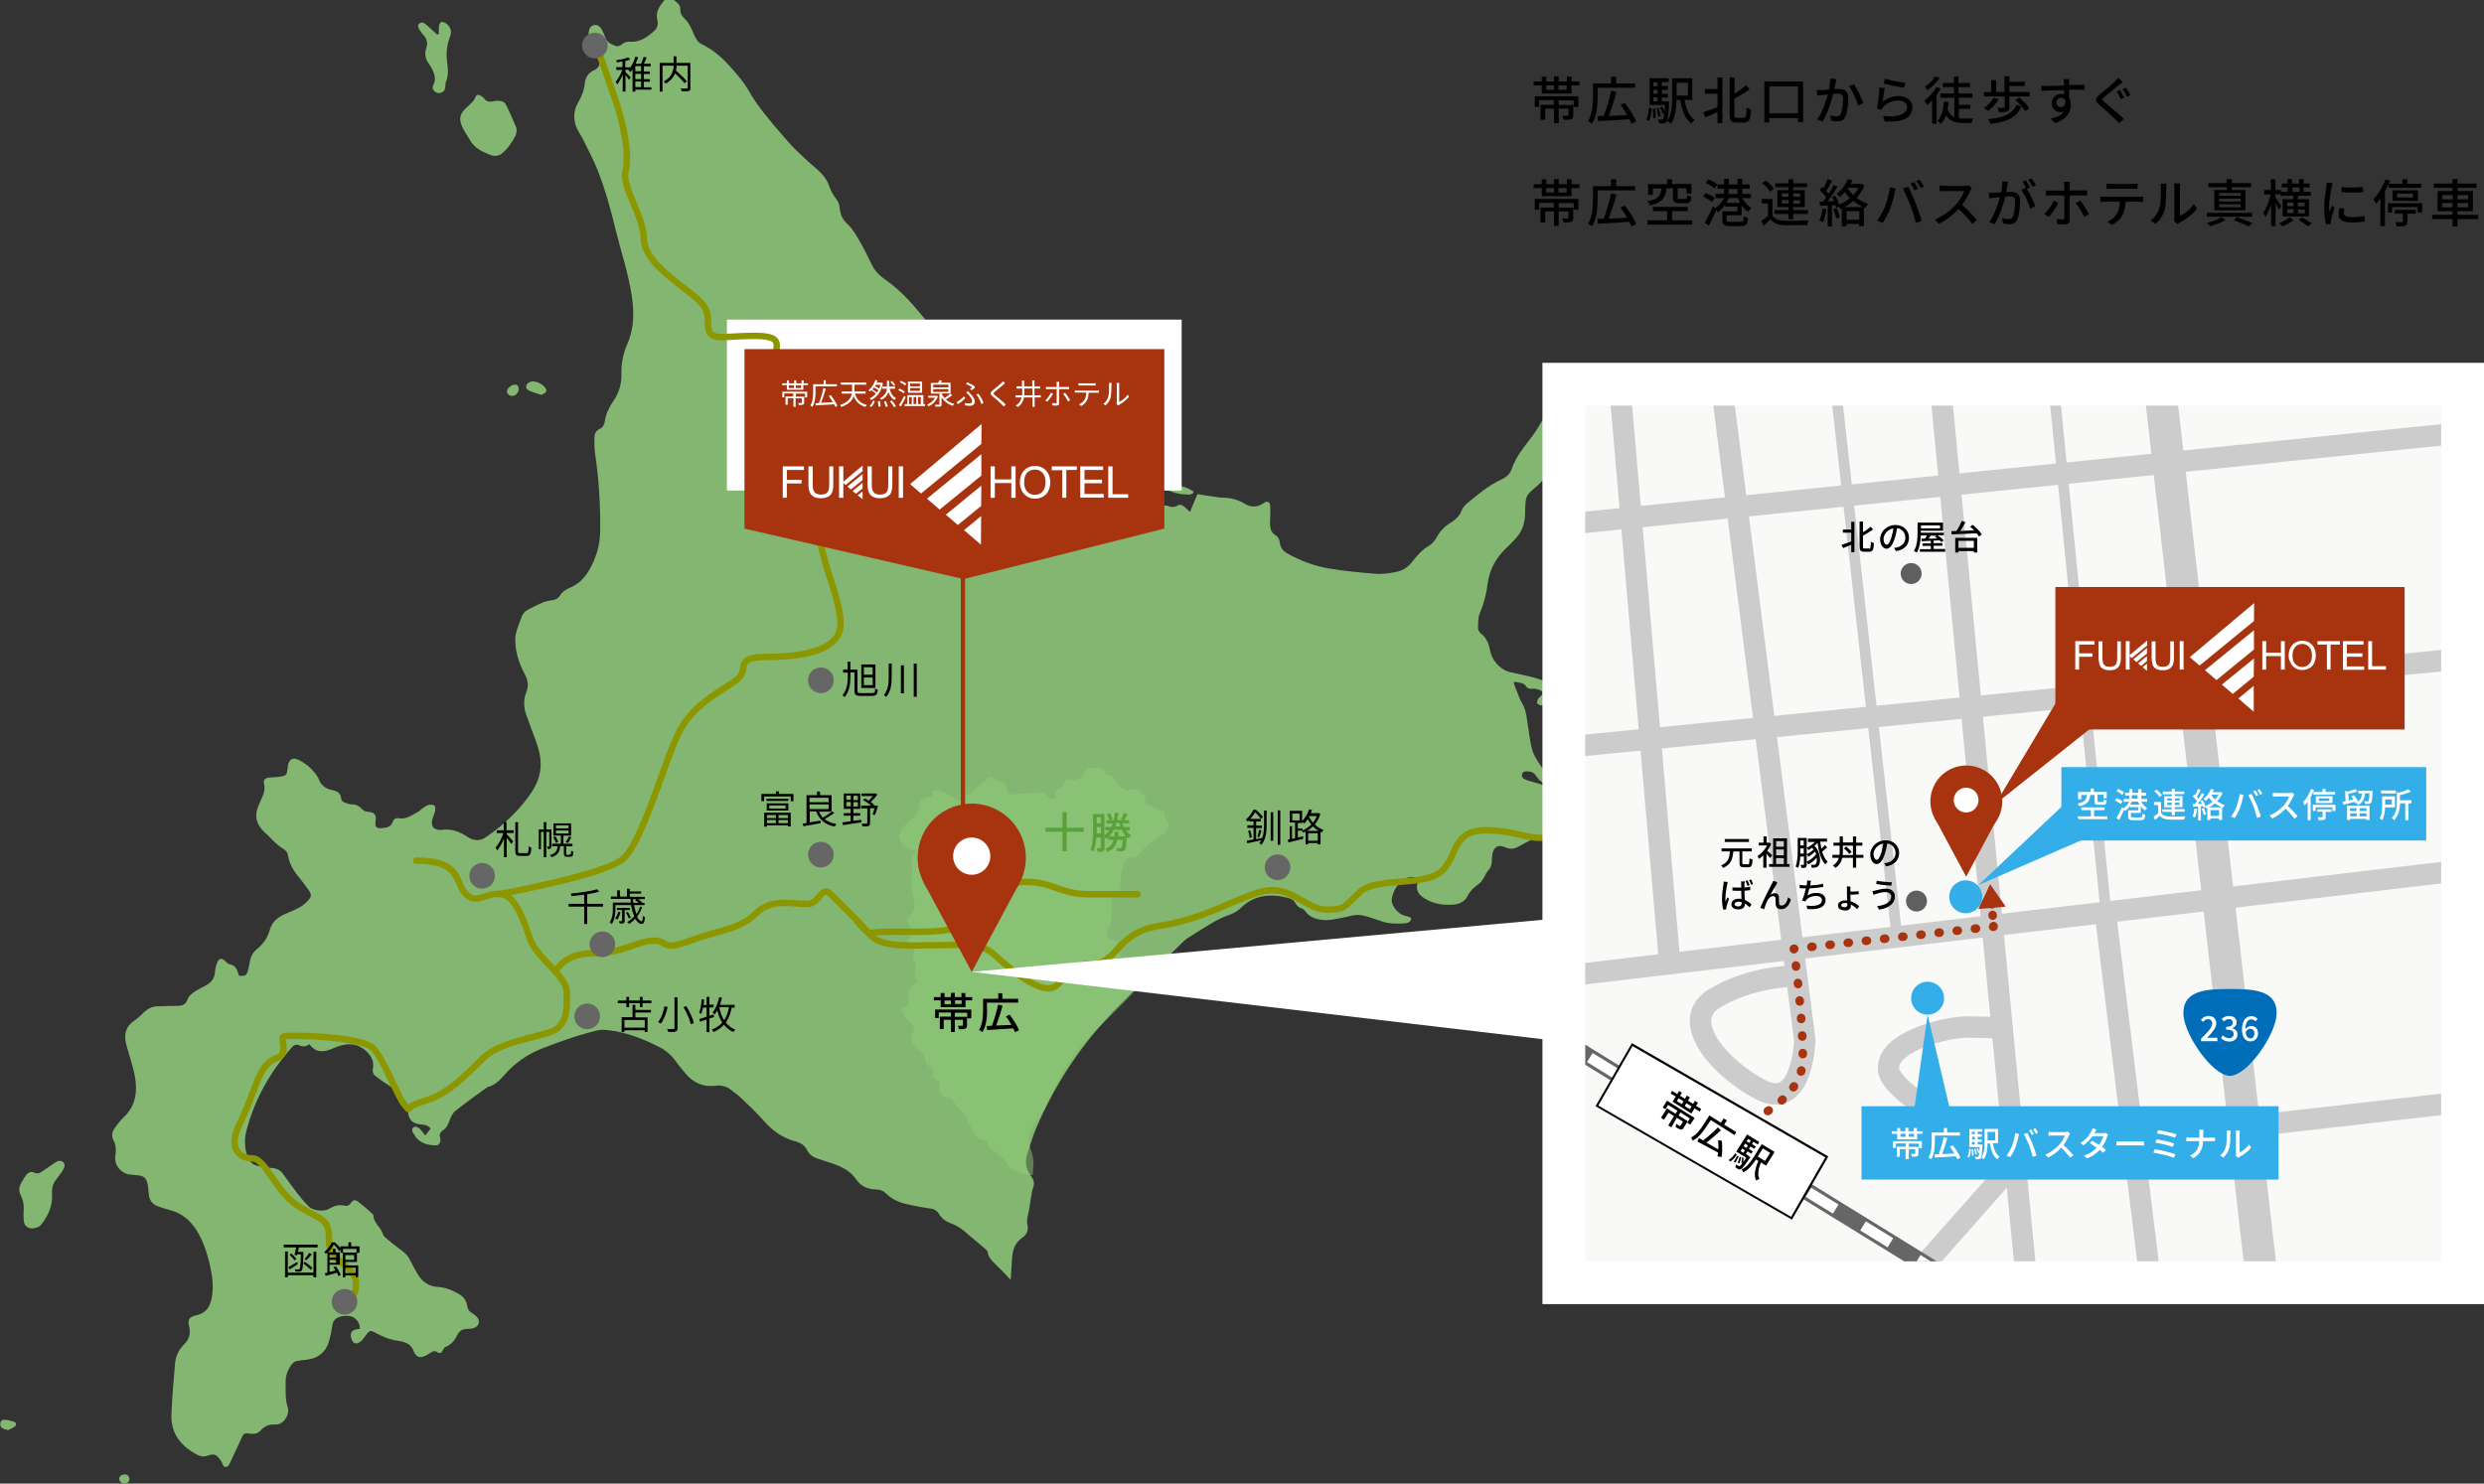<?xml version="1.0" encoding="utf-8"?>
<!-- Generator: Adobe Illustrator 27.4.1, SVG Export Plug-In . SVG Version: 6.00 Build 0)  -->
<svg version="1.1" id="レイヤー_1" xmlns="http://www.w3.org/2000/svg" xmlns:xlink="http://www.w3.org/1999/xlink" x="0px"
	 y="0px" viewBox="0 0 1160.8 693.5" style="enable-background:new 0 0 1160.8 693.5;" xml:space="preserve">
<rect x="0" y="0" width="1160.8" height="693.5" fill="#333333" stroke="none"/>
<style type="text/css">
	.st0{fill:none;stroke:#A8330F;stroke-width:7;stroke-miterlimit:10;}
	.st1{opacity:0.85;}
	.st2{fill:#90CD7A;}
	.st3{opacity:0.5;fill:#90CD7A;}
	.st4{fill:#666666;}
	.st5{opacity:0.5;}
	.st6{fill:#2B8100;}
	.st7{fill:none;stroke:#8C9700;stroke-width:3;stroke-linecap:round;stroke-miterlimit:10;}
	.st8{fill:#A8330F;}
	.st9{fill:none;stroke:#A8330F;stroke-width:2;stroke-miterlimit:10;}
	.st10{fill:#FFFFFF;}
	
		.st11{clip-path:url(#SVGID_00000030478352853080738630000008984634462815602367_);fill:none;stroke:#CCCCCC;stroke-width:10;stroke-miterlimit:10;}
	
		.st12{clip-path:url(#SVGID_00000030478352853080738630000008984634462815602367_);fill:none;stroke:#CCCCCC;stroke-width:15;stroke-miterlimit:10;}
	
		.st13{clip-path:url(#SVGID_00000030478352853080738630000008984634462815602367_);fill:none;stroke:#CCCCCC;stroke-width:5;stroke-miterlimit:10;}
	.st14{clip-path:url(#SVGID_00000030478352853080738630000008984634462815602367_);fill:#33AEE9;}
	.st15{clip-path:url(#SVGID_00000030478352853080738630000008984634462815602367_);}
	.st16{fill:none;stroke:#A8330F;stroke-width:4;stroke-linecap:round;stroke-linejoin:round;}
	.st17{fill:none;stroke:#A8330F;stroke-width:4;stroke-linecap:round;stroke-linejoin:round;stroke-dasharray:0.483,7.729;}
	.st18{fill:none;stroke:#A8330F;stroke-width:4;stroke-linecap:round;stroke-linejoin:round;stroke-dasharray:0.502,8.039;}
	.st19{fill:none;stroke:#A8330F;stroke-width:4;stroke-linecap:round;stroke-linejoin:round;stroke-dasharray:0.31,4.955;}
	.st20{clip-path:url(#SVGID_00000030478352853080738630000008984634462815602367_);fill:#5F5F5F;}
	.st21{fill:#006DB8;}
	.st22{fill:none;stroke:#666666;stroke-width:8;stroke-miterlimit:10;}
	.st23{fill:none;stroke:#FFFFFF;stroke-width:5;stroke-miterlimit:10;stroke-dasharray:15,15;}
	.st24{clip-path:url(#SVGID_00000030478352853080738630000008984634462815602367_);fill:#A8330F;}
</style>
<g>
	<path class="st0" d="M452.9,257.6"/>
	<g class="st1">
		<path class="st2" d="M535.4,223.5c-1.1,0.1-2.1,0.4-3.1,0.3c-3.1-0.4-6.2-0.9-9.8-1.5c0.7,0.9,0.9,1.5,1.4,1.8
			c2.8,1.8,4.1,4.4,4.3,7.6c0,0.6,0.2,1.3,0.3,2.2c2-1.2,3.5-0.6,4.8,1.2c0.4,0.6,1.6,0.9,2.4,1c2.8,0.2,5.6,0.1,8.5,0.2
			c0.5,0,1,0,1.4,0.1c1.6,0.7,3.1,0.9,4.7-0.1c1.1-0.7,2.3-0.2,3.3,0.7c0.7,0.7,1.5,1.4,2.5,2.3c1.2-2.9,2.3-5.6,3.5-8.3
			c3.6,0.6,7.2,1.1,10.8,1.6c0.1,0,0.2,0,0.3,0c4,0,7.7,0.8,11.2,3c2.7,1.6,5.8,1.6,8.6-0.4c1.8-1.3,3-0.6,3.1,1.5
			c0.1,2.4,0,4.8-0.1,7.2c-0.1,2.6,0.2,4.9,2.7,6.4c1.3,0.8,1.7,2.1,1.9,3.5c0.3,2.3,1.5,3.8,3.5,4.9c6.2,3.5,12.9,6,19.9,7.1
			c7,1.2,14,1.8,21.1,2.4c3.4,0.3,6.8-0.2,10.1-0.9c3.2-0.7,5.5-2.4,7.4-4.9c2.2-2.9,4.6-5.5,7.7-7.3c1.8-1.1,2.9-2.7,3.9-4.5
			c0.8-1.6,2.1-2.9,3.4-4.2c1.1-1.1,2.5-1.8,3.8-2.7c1.8-1.3,3.3-2.8,4.1-5c0.5-1.4,1.7-2.7,2.8-3.6c5.1-4.1,10-8.4,16.1-11.1
			c2.1-1,3.8-2.6,4.5-4.7c2.4-7.2,7.8-12.4,11.8-18.5c0.8-1.3,1.5-2.7,2.4-4c0.4-0.6,1.3-1.3,1.8-1.3c0.6,0.1,1.5,0.9,1.7,1.5
			c0.8,2.5,1.3,5.1,2,7.6c0.3,1.2,0.6,2.5,1.1,3.7c0.8,2,0.5,3.7-0.6,5.5c-0.9,1.6-1.8,3.2-2.4,4.9c-1.2,3.2-3,5.8-5.5,8.1
			c-5.6,4.9-5.9,4.3-6,13.2c0,4.5-1.4,8.5-4.5,11.8c-1.4,1.5-2.9,3.1-4.4,4.5c-4.8,4.5-7.7,10-8.6,16.5c-0.6,4.8-1.8,9.5-3.7,14
			c-0.9,2-0.7,4.5-0.8,6.7c0,0.9,0.6,2.1,1.3,2.6c2.6,2,3.7,4.7,4.3,7.8c0.4,2.3,1.4,4.3,2.9,6.1c1.9,2.2,4.1,3.7,6.9,4.3
			c3.4,0.7,6.8,1.5,10.2,2.3c2,0.5,4,1.2,6,2.1c1.6,0.7,2.7,1.9,3.3,3.5c1.6,3.8-1.6,8-5.6,7.5c-0.6-0.1-1.5-0.5-1.7-1.1
			c-0.2-0.5,0.3-1.3,0.5-2c0.1-0.2,0.2-0.3,0.4-0.4c0.8-0.8,2.2-1.7,1.4-2.9c-0.5-0.8-2-1-3.1-1.3c-0.7-0.2-1.5,0.1-2.2,0
			c-0.7-0.1-1.6-0.3-1.9-0.8c-1.3-2.4-3.6-2-6-2.5c0.2,0.8,0.2,1.3,0.4,1.8c1.2,2.9,2.1,5.9,3.7,8.6c1.6,2.8,1.8,5.7,2.3,8.7
			c0.7,4.4,1.1,9,2.4,13.2c1,3.2,3.3,6.1,5.2,9c1,1.5,2.5,2.7,3.8,4c0.5,0.5,1.1,1.1,1.4,1.7c0.3,0.5,0.4,1.4,0.2,1.7
			c-0.3,0.4-1.2,0.5-1.7,0.4c-2.8-1-5.5-2.3-7.1-4.9c-1.1-1.8-2.7-2.4-4.7-2.3c-0.9,0-1.7,0.2-2,1.1c-0.3,1,0,1.9,0.9,2.4
			c0.8,0.4,1.7,0.7,2.6,1c1.9,0.6,3.9,1,5.8,1.7c2.8,1.1,2.9,1.7,0.8,4.3c2.4-0.1,4.2,1,6.2,2c2.2,1.1,4.8,1.7,7.2,2.5
			c0.1-0.2,0.1-0.4,0.2-0.6c-1-0.4-1.9-0.8-2.9-1.3c-1-0.6-2.2-1.1-3-1.9c-0.4-0.3-0.3-1.4-0.1-1.9c0.1-0.3,1.1-0.2,1.7-0.3
			c0.2,0,0.4,0.1,0.5,0.3c2,2.4,5.1,2.3,7.7,3.3c2.7,1,3.9,0.5,5.1-2.1c1.3-2.9,3.3-5,6-6.6c1-0.6,2-1.7,2.5-2.8
			c0.9-1.7,2-2.8,3.8-3.3c1.4-0.3,2.5-1.1,3.1-2.5c0.7-1.4,1.9-1.9,3.4-1.5c0.5,0.1,1.1,0.2,1.6,0.4c2.5,0.7,4.7,0.6,6.7-1.3
			c0.4-0.4,0.9-0.6,1.4-1c2.5,2.7,6.1,2.1,9.1,3.3c-0.1,2-1.3,3-2.4,4.1c-1.1,1-2.4,1.8-3.4,2.8c-1.6,1.5-3.4,2.3-5.8,2
			c-2.3-0.3-4.1,0.5-5.3,2.6c-0.4,0.7-1,1.2-1.8,2c-1-1.1-1.8-1.9-2.7-2.9c-2.1,0.9-4.1,1.8-4.5,4.5c-0.2,1.3-1.2,2-2.5,2.2
			c-1.4,0.1-2.1,1-2.4,2.2c-0.3,1.1-0.9,2.2-1.1,3.4c-0.2,0.8-0.3,1.7-0.1,2.4c0.5,2.5,0.6,2.5-1.8,3.6c0,0.4,0,0.8,0.1,1.3
			c0.6,2.6,0.6,2.6-1.6,3.2c-0.7,1.5-1.1,3-1.9,4c-1,1.2-2.1,0.8-2.6-0.7c-0.3-0.8-0.4-1.6-0.7-2.5c-4.5,0-8.8-0.1-13.1,0.1
			c-1.4,0.1-2.8,0.8-4.1,1.5c-1.6,0.9-3.1,1.6-4.9,0.5c-1-0.6-2-0.2-2.9,0.2c-2.2,1.1-4.4,2.3-6.6,3.5c-2.1,1.2-4.1,1.2-6.3,0.2
			c-3-1.4-5.3,0-5.8,3.4c-0.2,1.3-0.3,2.6-0.3,3.8c-0.1,1.5-0.7,2.8-1.8,3.9c-0.8,0.9-1.2,2.2-1.9,3.2c-0.6,1-1.2,2.1-2.1,2.7
			c-2.3,1.6-4.3,3.4-5.6,6c-1.1,2.3-3.5,3.5-5.8,3.8c-4.8,0.5-9.6-0.1-13.8-2.6c-2.9-1.7-4.8-3.9-3.6-7.7c0.5-1.5-0.1-2.3-1.7-2.5
			c-1.3-0.1-2.9,0-3.9,0.6c-3.5,2.2-5.8,5.3-6.5,9.5c-0.2,1.4,0.2,2.6,1,3.9c1.5,2.3,3.4,3.8,6,4.3c0.7,0.1,1.3,0.5,2.1,0.8
			c-0.1,1.9-1.6,2.4-2.9,2.5c-2.5,0.2-5.1,0.2-7.7-0.1c-2-0.3-3.9-1.1-5.8-1.7c-2.6-0.8-5.3-1.9-7.9-2.1c-2.5-0.2-5,0.8-7.5,1.2
			c-2.5,0.4-5.1,1.2-7.6,1.2c-4,0-7.9-0.8-10.4-4.5c-0.3-0.4-0.8-0.8-1.3-0.9c-1.4-0.4-2.4-1.3-3.1-2.6c-0.7-1.4-2.1-2.1-3.5-2.4
			c-8-2-15.5-1.5-21.8,4.6c-1.8,1.8-4,2.9-6.4,3.7c-2,0.7-3.9,1.6-5.7,2.6c-4.2,2.4-8.3,5-12.4,7.6c-1.2,0.7-2.2,1.6-3.2,2.6
			c-9.9,9.8-19.9,19.6-29.7,29.6c-16.3,16.5-29.2,35.4-38.3,56.8c-1.7,4-3,8.3-4.3,12.5c-1.1,3.6-0.5,7.1,1.9,10.2
			c1.4,1.8,1.6,3.5,0.8,5.6c-0.5,1.3-0.6,2.8-0.9,4.3c-0.4,2.5-0.7,5.1-1.3,7.6c-0.4,1.7-0.8,3.4-0.4,5.1c0.6,2.5-0.2,4.6-2.3,6
			c-3.8,2.6-4.7,6.3-4.9,10.5c-0.2,2.9-0.4,5.8-0.6,9.3c-1.1-1.2-1.8-2-2.5-2.7c-1.7-1.8-3.5-3.5-5.3-5.3c-1.3-1.4-2.7-2.8-2.9-4.9
			c-0.1-0.6-0.7-1.2-1.3-1.7c-2.8-2.4-5.6-4.7-8.4-7.1c-2.2-2-4.6-3.7-7.4-4.7c-2.3-0.8-4.2-2.1-5.6-4.3c-0.9-1.5-2.2-2.5-4.2-2.7
			c-3.4-0.4-6.7-1.1-10-1.8c-3.9-0.8-7.6-2.2-10.5-5.1c-1.4-1.4-3-2-4.9-2c-3.8,0-7-1.5-9.2-4.7c-2.7-3.9-6.7-5.9-11-7.4
			c-2.4-0.8-4.9-1.6-7.3-2.4c-2-0.7-3.6-1.9-4.6-3.8c-1.1-2.2-3-3.5-5.3-4.1c-6.1-1.6-10.9-5-15-9.7c-3.1-3.5-6.5-6.8-9.9-10
			c-2-1.9-4.2-3.6-6.4-5.2c-1.1-0.7-2.5-1-3.8-1.2c-1-0.2-2,0-3,0.1c-5.4,0.5-9.7-1.5-13.2-5.5c-1.7-1.9-3.3-4-4.8-6
			c-2-2.8-4.4-4.9-7.4-6.5c-7.8-4-15.9-7.2-24.7-8.1c-1.7-0.2-3.5-0.1-5.2,0.3c-4.7,1.2-9.4,2.6-14,4.2c-3.8,1.3-7.6,2.7-11.4,4.2
			c-6.7,2.7-12.5,6.7-17.2,12.1c-2.2,2.5-4.5,4.9-7.8,5.8c-0.2,0-0.4,0.1-0.5,0.2c-5,3.6-10,7.2-14.8,11c-1.4,1.1-2.2,3.1-2.9,4.9
			c-0.6,1.6-1.2,3-2.7,4c-1.3,0.9-2.1,2-1.5,3.7c0.2,0.7,0.2,1.5-0.1,2.2c-0.2,0.6-1,1.3-1.5,1.3c-4.3,0-8.2-0.9-10.6-5.1
			c-0.6-1-1.5-2.1-0.4-3.2c0.7-0.8,2.2-0.4,3.4,0.9c0.8,0.9,1.5,1.8,2.2,2.8c0.8-1.1,1.6-2.1,2.5-3.2c-1-1.5-2.8-1.9-4.5-2
			c-3.9-0.3-5.8-2.1-6-6c-0.1-1.5-1-2.9-1.8-4.3c-0.8-1.4-1.9-2.7-2.7-4.2c-0.8-1.3-2-2.1-3.2-2.9c-2.7-1.7-5.4-3.5-7.9-5.5
			c-0.6-0.5-1.1-1.9-0.9-2.7c0.9-4-0.8-6.7-3.7-9.2c-3.1-2.6-6.6-3.1-10.3-2.3c-1,0.2-1.9,0.6-2.9,0.9c-0.7,0.2-1.4,0.6-2,0.8
			c-4,1.7-7.7,2.1-10.7-2.1c-1.6,1.2-3.1,1.3-4.9,0.5c-1.3-0.6-2.5,0-3.4,1.1c-10.1,11.4-17.4,24.3-21.2,39.1
			c-1,3.9-0.8,7.8,0.5,11.7c0.8,2.3,2.2,3.8,4.5,4.4c2.3,0.5,4.7,1,7.1,1.1c2.2,0.2,3.9,1,5.1,2.8c2.2,3,4.4,6.1,6.7,9.1
			c1.7,2.2,3.5,4.3,5.4,6.2c1.8,1.8,6.9,2.4,9.1,1.1c2.4-1.4,4.7-2.3,7.6-1.6c1.1,0.3,2.1-0.1,2.8-1.2c1.2-1.6,2-1.8,3.7-0.5
			c2.1,1.6,4.1,3.4,6.1,5.2c0.3,0.3,0.8,0.7,0.8,1.1c0.1,3.6,3.5,5.4,4.4,8.6c0.2,0.7,0.7,1.3,1.3,1.8c2.4,2,4.8,4,7.3,5.8
			c1.7,1.2,3.1,2.5,4,4.4c1.1,2.2,2.3,4.4,3.5,6.5c2.2,3.7,5.2,6.1,9.7,6.3c3.5,0.2,6.6,1.5,9.6,3.2c2.2,1.2,3.7,3.1,4,5.6
			c0.2,1.6,1,2.7,2.4,3.5c0.7,0.4,1.4,0.9,2,1.5c1.9,2,1.3,4.5-1.3,5.4c-0.9,0.3-2,0.4-3,0.4c-2.3,0-3.8,1-4.8,3
			c-1.2,2.5-2.9,4.5-5.5,5.5c-0.5,0.2-0.9,0.9-1.1,1.4c-0.6,1.3-1.4,1.8-2.6,1c-1.3-0.9-2.2-0.4-3.3,0.3c-0.9,0.6-1.9,1.2-2.9,1.6
			c-1.9,0.8-3.2,0.4-4.3-1.2c-0.2-0.2-0.3-0.5-0.4-0.7c-1.1-3.6-3.8-4.8-7.3-5.3c-3.8-0.5-7.3-1.9-10.6-3.7
			c-2.6-1.4-2.9-1.3-4.7,1.2c-0.7,1-1.5,2.1-2.5,2.9c-1.9,1.5-3.5,0.8-4.2-1.4c-0.9-3,0.3-4.4,4-4.6c0-3.4-2.4-6-5.6-6.1
			c-1,0-2,0-3,0.2c-2.3,0.5-4,1.7-4.3,4.3c-0.3,2.2-0.7,4.3-1.3,6.5c-1.4,5.7-5,8.8-10.7,9.5c-1.5,0.2-3.1,0.3-4.6,0.6
			c-0.8,0.2-1.7,0.7-2.2,1.4c-1.9,2.4-3,5.1-3,8.1c0,4.1-0.3,8.3,1,12.3c1,3.1-1.9,8.2-5.9,7.9c-2.6-0.2-4.9,0.6-6.8,2.8
			c-1.3,1.6-3.6,1.8-5.7,1.4c-1.6-0.3-2.4,0.2-3,1.6c-1.4,3.2-2.9,6.3-4.4,9.5c-0.4,0.7-0.6,1.5-1,2.2c-0.5,0.9-0.8,2.2-2.1,2.3
			c-1.6,0.1-1.4-1.4-2-2.3c-2.4-3.8-3.5-4-6.7-2.9c-1.6,0.5-3.1,0.4-4.6-0.4c-7.4-3.9-12.4-9.6-12.2-18.5c0.3-8.1,1-16.1,1.7-24.2
			c0.3-3.4,1.7-6.4,4.1-8.8c2.4-2.4,3.3-5,2.5-8.5c-0.8-3.4,0.1-4.5,3.4-5.3c3.8-0.8,5.9-3.1,6.8-6.7c1-3.7,1-7.5,0.5-11.2
			c-0.9-6.2-2.5-12.2-5.1-17.9c-0.7-1.5-1.5-2.9-2.4-4.3c-3-4.6-7-7.7-12.3-9.1c-1.9-0.5-3.7-1-5.5-1.7c-2.7-1-4.1-3-4.3-5.9
			c-0.1-1.5-0.2-2.9-0.5-4.4c-0.6-2.9-1.7-3.9-4.6-4.2c-1.4-0.2-2.8-0.2-4.1-0.4c-4-0.7-7-4.5-6.4-8.6c0.4-2.5,0.4-4.9-0.8-7.2
			c-1.1-2-0.8-4.2,0.6-6c1.2-1.7,2.5-3.4,4.1-4.9c5.5-5.2,6.5-11.7,5.3-18.8c-0.6-3.5-1.7-6.9-2.7-10.4c-0.6-2.1-1.3-4.2-1.7-6.4
			c-0.7-3.8,0.4-7,3.8-9.4c1.8-1.2,3.4-2.8,5-4.3c1.8-1.6,3.8-2.6,6.2-2.6c3.1-0.1,6.3-0.2,9.4-0.2c2.1,0,3.7-0.7,4.5-2.9
			c0.7-1.9,2.3-3.1,3.9-4.1c1.5-0.9,3.1-1.7,4.6-2.5c2.7-1.4,4.2-3.4,4.4-6.5c0.1-1.4,0.4-2.7,0.9-4c0.9-2.4,2.3-2.6,4-0.8
			c0.6,0.6,1.3,1.3,2,1.4c2.3,0.3,3.2,1.9,3.8,3.8c0.1,0.5,0.3,1,0.5,1.5c2.9,0.3,3.6-0.1,4.2-2.6c0.4-1.5,0.7-3,1-4.6
			c0.4-2.1,1.4-3.8,3-5.1c3-2.4,5.2-5.3,6.2-9.2c1.1-3.8,3.9-6,7.5-7.5c2.4-1,4.7-2,7-3.3c1.3-0.8,2.5-1.9,3.5-3
			c1.5-1.6,1.5-2.6,0.3-4.5c-1.2-1.7-2.5-3.4-3.8-5.1c-2.8-3.3-5.3-6.8-6-11.3c-0.3-1.6-1.3-2.7-2.8-3.5c-1.4-0.8-2.6-2-3.8-3.1
			c-1-0.9-1.9-2-2.9-2.9c-0.7-0.6-1.4-1.2-2-1.9c-3.3-3.3-4.3-7.1-2.4-11.6c0.5-1.1,0.9-2.2,1.4-3.3c1.1-2.3,1.9-4.5,1.3-7.2
			c-0.4-1.9,0.4-2.7,2.4-2.9c1.8-0.2,3.7-0.2,5.5-0.5c2.4-0.4,2.7-0.8,3-3.2c0.1-0.7,0.2-1.5,0.3-2.2c0.6-2.7,2.3-3.7,4.9-2.4
			c3.9,1.9,7,4.7,9.2,8.4c0,0.1,0.1,0.2,0.1,0.2c1.1,3.4,3.5,5,6.8,5.6c2,0.4,3.6,1.4,3.8,3.7c0.1,1.2,0.8,1.8,1.8,2.1
			c1,0.3,2,0.8,2.9,0.8c2.1-0.1,3.7,0.7,5.1,2.2c0.8,0.9,1.7,1.2,2.9,1.3c2.9,0.2,3.9,1.4,3.4,4.3c-0.4,2.7,0.3,3.6,3.1,3.3
			c2.1-0.2,4.2-0.5,5-3.1c0.3-1.1,1.5-1.7,2.7-1.5c3.5,0.6,6.1-1.4,8.9-2.9c1-0.5,1.7-1.4,2.6-2c0.8-0.5,1.6-1.1,2.4-1.3
			c0.9-0.2,2.3-0.2,2.8,0.3c0.5,0.5,0.5,1.8,0.3,2.7c-0.3,1.3-1,2.6-1.3,3.9c-0.7,3,0.6,4.6,3.6,4.8c0.1,0,0.2,0,0.3,0
			c4.9-0.9,9,0.8,12.9,3.4c2.8,1.8,5.7,1.8,8.5-0.2c8.3-5.8,15.6-12.5,21.2-21c4.3-6.4,5.2-13.2,3-20.5c-0.9-3-2-5.9-3.1-8.8
			c-0.7-2.1-1.5-4.1-2.3-6.2c-1.4-3.8-1.6-7.6-0.1-11.3c1.2-2.9,0.7-5.4-0.7-8.1c-2.8-5.2-4.6-10.8-4.5-16.8c0-1.7,0.6-3.4,1.1-5.1
			c0.5-1.6,1.2-3.1,1.7-4.6c0.6-1.9,1.8-3.2,3.5-4c2.2-1.1,4.4-2.3,6.7-3.2c1.2-0.5,2.5-0.8,3.7-0.9c1.8-0.2,3.2-0.8,4.2-2.3
			c1.1-1.8,2.8-2.9,4.7-3.7c3.9-1.6,6.7-4.4,8.8-8c3.4-5.7,5.2-11.9,5.3-18.6c0.1-12-0.6-24-2.4-36c-0.4-2.4-0.3-4.9-0.3-7.4
			c0-1.8,0.6-3.4,2.5-4.2c1.6-0.7,2.2-2.3,2.4-3.8c0.5-3.6,2.2-6.6,4.1-9.5c2.5-3.7,3.7-7.7,3.6-12.2c-0.1-4.8,0.7-9.6,2.7-14
			c3.3-7.5,3.3-15.1,2.1-23c-1.6-10.3-4.9-20.1-7.4-30.2c-2.3-9.5-4.9-19.1-8.5-28.2c-1.9-4.8-4.4-9.5-6.7-14.2
			c-0.6-1.2-1.3-2.2-1.9-3.3c-2.8-4.7-3.3-9.5-0.4-14.4c1.6-2.7,2.7-5.6,3-8.8c0.3-2.8,1.6-4.8,4.2-6c0.3-0.1,0.5-0.3,0.7-0.4
			c2-1.3,2.4-2.6,1.3-4.7c-0.8-1.5-1.8-3-2.6-4.6c-1.3-2.5-2.1-5.1-1.8-8c0.2-1.5,0.6-2.9,2.3-3.4c1.4-0.4,2.8,0.2,3.8,2
			c0.6,1.1,1.2,2.3,1.6,3.5c0.8,2.7,3.1,3.5,5.3,4.3c0.6,0.2,1.8-0.3,2.4-0.8c1.1-1,2.4-1.4,3.8-1.3c4.8,0.4,8.2-2.2,11.5-5.1
			c1.6-1.4,1.8-3.3,1.4-5.1c-1-3.8,1.1-6.4,3.1-9c1-1.3,2.5-1.4,4-0.9C316,1,318,2,317.9,4.2c-0.1,2.4,1.1,3.6,2.6,5.1
			c1.1,1.1,1.8,2.5,2.5,3.9c0.8,1.5,1.3,3.3,2.2,4.7c0.6,1.1,1.5,2.2,2.6,2.7c6,2.8,10.6,7.2,14.8,12.1c2.5,2.9,5.1,5.9,7,9.2
			c4.3,7.7,10,14.3,15.7,20.9c2.1,2.4,4.2,4.9,6.5,7.2c3.3,3.2,6.7,6.3,10.2,9.3c2.4,2.1,4.4,4.5,5.4,7.5c0.9,2.5,2.1,4.6,3.7,6.7
			c0.8,1,1.2,2.5,1.3,3.8c0.3,3.1,1.4,5.4,3.8,7.6c2.2,2.1,3.9,4.9,5.4,7.6c2.1,3.6,3.9,7.3,5.7,11c1.4,2.9,3.4,5.1,6.1,7
			c6.5,4.5,11.8,10.1,16.8,16.2c5.7,7.1,11.8,13.8,17.9,20.6c4.2,4.7,9.6,7.6,15.2,10.3c1.1,0.5,2.2,1,3.3,1.4
			c3.6,1.3,6.4,3.4,8.7,6.5c1.2,1.6,3,3,4.8,4c2.9,1.6,4.9,3.8,6,6.9c0.8,2.2,2.3,3.7,4.3,4.8c7.7,4.3,15.5,8.3,23.7,11.7
			c6.7,2.7,13.2,6,19.8,9.1C534.3,222.5,534.8,223.1,535.4,223.5L535.4,223.5z"/>
		<path class="st2" d="M241.4,61.2c-0.1,0.5-0.1,1.3-0.4,2c-1.6,3.2-3.6,6.2-6.4,8.5c-1.5,1.2-3.3,1.5-5.2,0.8
			c-4.1-1.5-7.9-3.4-10.1-7.5c-1-1.9-2.4-3.7-3.3-5.7c-1.7-3.9-1.1-6.2,2.1-9.1c1.6-1.5,3.4-2.8,4.2-5c0.3-0.9,1.2-1.1,2.1-0.6
			c0.7,0.4,1.4,0.9,1.9,1.5c1,1.4,2.3,1.6,3.9,1.3c0.7-0.2,1.4-0.3,2.2-0.3c1.6,0,3.3,0.3,4.1,1.9c1.8,3.6,3.3,7.3,4.9,11
			C241.4,60.3,241.4,60.7,241.4,61.2z"/>
		<path class="st2" d="M11,567.1c0.3-3.3,0-5.9-1.3-8.3c-1.1-2.1-0.8-4.1,0.3-6c0.7-1.2,1.4-2.4,2.2-3.5c1-1.3,2.4-1.9,3.9-1.1
			c1.2,0.6,2.1,0.3,3.1-0.3c1.7-1.1,3.3-2.3,5-3.4c0.9-0.6,1.8-1.3,2.8-1.7c1.9-0.7,3.6,0.8,3.1,2.7c-0.2,0.8-0.8,1.6-1.3,2.4
			c-1,1.4-2.1,2.8-3.1,4.2c-1.2,1.8-1.5,3.8-1.4,6c0.4,5.4-1.7,10-4.9,14.2c-0.9,1.2-2.4,1.7-3.9,1.9c-2.5,0.2-4.3-1.2-4.4-3.8
			C11,569.1,11,567.8,11,567.1z"/>
		<path class="st2" d="M205.1,15.8c0-1.2-0.1-2.3,0-3.5c0.1-0.7,0.5-1.8,1.1-2c0.5-0.2,1.6,0.2,2.2,0.6c2.2,1.6,2.9,3.8,1.9,6.3
			c-1.6,4-1.9,8.2-1.3,12.4c0.4,2.9,0.6,5.8-0.6,8.7c-0.3,0.7-0.2,1.4-0.3,2.2c0,1.3-0.6,2.3-1.9,2.8c-1.3,0.5-2.4,0.1-3.3-0.8
			c-1-0.9-0.8-2-0.3-3c1.2-2.4,0.5-4.7-0.5-6.9c-0.4-0.8-0.9-1.6-1.4-2.4c-1.8-2.3-2.5-4.9-1.5-7.7c0.9-2.5,0.2-4.5-1.5-6.3
			c-0.7-0.8-1.3-1.7-1.9-2.7c-0.5-0.8-0.7-1.8,0.2-2.5c0.8-0.7,1.8-0.6,2.5,0c1.1,0.8,2.1,1.8,3.1,2.7c0.9,0.8,1.8,1.7,2.7,2.5
			C204.7,16.1,204.9,15.9,205.1,15.8z"/>
		<path class="st2" d="M535.3,223.6c1.3-0.9,2.7-0.4,4-0.1c5,1.4,10.1,2.9,15.1,4.5c1.2,0.4,2.2,1.1,3.3,1.7c0,0.2,0,0.5,0,0.7
			c-0.6,0.3-1.2,0.8-1.8,0.8c-1.8-0.1-3.7-0.1-5.4-0.5c-5.3-1.2-9.8-3.9-14.5-6.4C535.7,224,535.5,223.7,535.3,223.6
			C535.4,223.5,535.3,223.6,535.3,223.6z"/>
		<path class="st2" d="M253,184.6c-2.1-0.7-4-1.2-5.8-2c-1.7-0.8-1.8-2.6-0.2-3.7c0.6-0.4,1.4-0.6,2-0.6c2.2,0.1,4,1,5.5,2.6
			c0.6,0.7,1.2,1.6,0.5,2.4C254.6,183.9,253.7,184.2,253,184.6z"/>
		<path class="st2" d="M3.8,668.5c-1.1-0.3-1.8-0.4-2.4-0.7c-1.1-0.6-1.5-1.6-1.2-2.8c0.3-1.3,1.4-1.4,2.4-1.3
			c1.3,0.1,2.7,0.5,4,0.9c1,0.3,1.2,1.5,0.4,2.2C5.9,667.6,4.7,668,3.8,668.5z"/>
		<path class="st2" d="M242.4,181.8c0,1.7-1.4,3.2-3,3.3c-1.3,0-2.4-0.9-2.5-2c-0.1-1.5,2-3.3,3.8-3.3
			C241.8,179.8,242.3,180.4,242.4,181.8z"/>
		<path class="st2" d="M60.5,691.2c0.1,1.2-0.9,2.3-2.2,2.3c-1.3,0.1-2.6-1-2.6-2.2c0-1.1,1-2,2.4-2.1
			C59.4,689.1,60.4,689.9,60.5,691.2z"/>
	</g>
	<path class="st3" d="M546,384.2c-0.4-0.9-0.8-0.8-1.2-1.5c-0.4-0.7-0.7-1.6-0.5-3.2c-1.4-0.2-1.6-0.8-4.9-2
		c-2.5-0.9-3.2-0.9-3.8-1.7c-0.9-1.3,0-2.2-0.8-3.9c-0.9-1.8-3.2-2.8-5-2.9c-1.8-0.1-2,0.8-3.5,0.5c-1.9-0.4-3.3-2.3-4.4-3.9
		c-1.2-1.7-1.3-2.6-2.4-3c-1.1-0.4-1.9,0.1-2.6-0.5c-0.8-0.7-0.3-1.6-1-2.4c-0.4-0.5-1-0.6-3-0.7c-2.8-0.2-4.2-0.4-4.6-0.1
		c-1.3,0.8-0.7,2.1-2.4,3.7c-0.2,0.2-1.5,1.5-3.5,1.9c-2.1,0.4-2.8-0.7-4,0c-1.3,0.7-0.7,2-2.4,3.5c-1.2,1.1-1.9,0.8-2.4,1.7
		c-0.7,1.4,0.4,2.8-0.4,3.5c-0.5,0.5-1.3,0.3-1.7,0.2c-2.1-0.3-2.3-2.1-4.4-2.9c-0.6-0.2-1.8-0.1-4.2,0c-2.2,0.1-2,0.2-4.2,0.4
		c-3.4,0.2-3.3-0.1-4.7,0.2c-1.1,0.3-1.7,0.6-2.2,0.2c-0.3-0.1-0.6-0.4-1.2-2.5c-0.7-2-0.5-2.2-0.9-2.5c-0.9-0.9-2.1,0-3.5-1
		c-0.9-0.6-0.8-1.1-1.6-1.6c-0.8-0.5-1.7-0.6-2.8-0.4c0,0.1-0.1,0.3-0.2,0.4c-0.9,1.9-2.4,1.7-4.6,3.8c-1.8,1.8-1.5,2.7-3.1,3.4
		c-1.2,0.5-1.9,0.2-2.9,1c-1.2,0.9-0.9,1.9-1.7,2.3c-0.9,0.4-1.9-0.5-5.7-2.7c-1.8-1-3-1.6-4.6-1.9c-0.8-0.2-2.4-0.4-3.1,0.4
		c-0.5,0.6,0,1.2-0.4,1.9c-0.7,1.3-2.8,0.5-4.4,1.5c-2,1.2-0.8,3.4-2.7,6.7c-1.5,2.7-2.8,2.1-5.7,5.9c-1.7,2.2-2.7,3.6-2.5,5.3
		c0.3,2.6,2.9,4.4,3.6,4.8c2.3,1.6,4.7,1.6,4.7,2.3c0,0.6-1.7,0.5-2.5,1.8c-0.6,1-0.1,1.9,0.2,3.6c0.5,2.9-0.4,3-0.4,7.7
		c0,1.2,0,2.6,0.4,4.5c0.4,2.5,0.9,3,1.1,5.2c0.1,1.7,0.2,3-0.4,4.5c-0.9,2.3-2.4,2.1-2.9,3.8c-0.5,2.2,1.7,3,1.6,6.3
		c0,0.5,0,2.6-1.4,3.9c-0.1,0.1-0.2,0.1-0.2,0.2c2.7,1.9,3.2,3.4,3.2,4.5c-0.1,1.2-1,2.2-0.5,3.6c0.3,0.9,0.9,1,1.2,2.1
		c0.2,0.6,0.1,1-0.1,2.3c-0.2,2-0.3,3-0.2,3.8c0.3,1.7,1.1,2.1,0.7,2.9c-0.3,0.9-1.3,0.6-2.3,1.6c-0.9,0.9-1.1,2.1-1.3,4.2
		c-0.4,3.1,0.3,3.9-0.6,5c-0.8,1.1-1.9,0.7-2.4,1.7c-0.6,1.2,0.3,2.8,0.7,3.5c1.6,2.9,3.5,2.4,4.4,4.4c1.2,2.6-1.9,4.4-0.7,7.4
		c0.6,1.4,1.8,2.6,3.3,4c1.4,1.3,1.7,1.3,2.3,2.2c1.1,1.8,0.2,2.9,1.3,4.4c0.9,1.3,1.8,0.8,2.6,2.1c1.1,1.7-0.2,3.1,0.9,4.5
		c0.8,1.1,1.7,0.6,2.4,1.6c0.9,1.4-0.6,2.7,0.2,4.6c0.4,1,1.4,1.9,2.4,2.4c1.1,0.5,1.6,0.1,2.6,0.7c0.3,0.2,0.5,0.4,1.6,1.7
		c0.9,1.1,1.4,1.7,1.5,1.9c1.9,2.4,2.4,2.9,3.2,3.9c1.2,1.6,0.9,1.7,3.6,6.5c2.4,4.2,3,5,4.1,5.3c1.1,0.4,2,0,2.9,0.8
		c0.8,0.8,0.5,1.5,1.2,2.7c0.6,1,1.2,1,3,2.3c1.7,1.2,2.8,2.4,3.7,3.3c1.7,1.8,1.6,2.3,2.8,3.5c2.3,2.4,5.1,3.1,6.8,3.5
		c1.5,0.4,2.8,0.5,4.1,0.5c0-3.4,0.6-3.4,0.3-6.6c-0.4-4.7-1.9-5.8-2.1-9c-0.2-4.3,2.2-7.6,3.6-9.6c8.5-12.3,6.6-16,19.6-33.5
		c5.1-6.9,3.5-3.7,29.6-30.7c-2.6-1.2-4.3-2.7-5.2-3.6c-3.4-3.5-4.5-7.8-4.7-8.6c-1-3.7-0.2-5.6-2-7.3c-1.6-1.5-3.1-1-4-2.4
		c-1-1.6,0.3-3.3,1.2-6.6c1.9-7-0.5-12.2,1.8-13.3c0.8-0.4,1.2,0.2,2-0.3c1.6-1,0.5-3.9,1.1-8.3c0.2-1.3,0.9-7.4,4.1-8.6
		c1-0.3,1.2,0.1,2.4-0.3c2.1-0.6,2.7-2.2,4.4-4.1c1-1.1,2.7-2.3,6.1-4.6c3.3-2.3,4.4-2.7,5-4.3C546.2,387.8,546.9,386,546,384.2z"/>
	<circle class="st4" cx="597" cy="405.4" r="6"/>
	<g>
		<path d="M590.7,378.9h1.2v6.2c0,3.5-0.2,7-2.4,9.8c-0.2-0.2-0.7-0.6-1-0.8c0.3-0.4,0.6-0.8,0.8-1.3c-2.3,0.5-4.6,1-6.4,1.4
			l-0.3-1.2c0.9-0.2,2-0.4,3.2-0.6v-5.4h-2.9v-1.2h2.9V384h-2v-0.7c-0.2,0.3-0.5,0.5-0.8,0.7c-0.2-0.3-0.6-0.7-0.8-0.9
			c1.7-1.4,2.9-3.2,3.5-4.6h1.2c1.2,1,2.6,2.4,3.3,3.3l-0.9,1c-0.6-0.8-1.7-2.2-2.8-3.1c-0.5,1-1.3,2.1-2.3,3.1h5v1.2H587v1.9h2.7
			v1.2H587v5.2l2.7-0.6l0,0.4c0.9-2.1,1-4.5,1-6.9V378.9z M584.2,388.1c0.4,1,0.7,2.4,0.8,3.3l-1,0.3c-0.1-0.9-0.4-2.3-0.7-3.3
			L584.2,388.1z M587.6,391.1c0.3-0.9,0.7-2.3,0.8-3.2l1.1,0.3c-0.3,1.1-0.7,2.3-1.1,3.2L587.6,391.1z M593.8,379.7h1.2V393h-1.2
			V379.7z M598.3,378.8v16.1h-1.2v-16.1H598.3z"/>
		<path d="M617,380.6c-0.6,1.9-1.5,3.5-2.6,4.8c1.1,1.1,2.5,2,4.1,2.6c-0.3,0.3-0.6,0.8-0.8,1.1c-0.2-0.1-0.4-0.2-0.6-0.3v5.9h-1.3
			v-0.6h-4.5v0.6h-1.2v-6c-0.4,0.2-0.7,0.4-1.1,0.5c-0.1-0.3-0.4-0.6-0.6-0.9h-1.9v3.2c0.8-0.2,1.6-0.4,2.4-0.6l0.1,1.2
			c-2.4,0.6-5,1.2-6.9,1.7l-0.3-1.3l0.9-0.2v-6.1h1.1v5.9l1.4-0.3v-7.3h-2.5v-5.5h5.8v4.8c1.4-1.4,2.6-3.4,3.3-5.5l1.3,0.3
			c-0.2,0.5-0.4,1-0.6,1.5h3.5l0.2-0.1L617,380.6z M603.9,383.5h3.4v-3.2h-3.4V383.5z M608.7,388.2c1.4-0.6,2.9-1.6,4.1-2.8
			c-0.7-0.8-1.2-1.7-1.7-2.5c-0.5,0.8-1.1,1.5-1.6,2.1c-0.2-0.2-0.6-0.6-0.9-0.8v0.5h-2.1v2.6h2.2V388.2z M616.2,388.4
			c-1-0.6-1.9-1.4-2.7-2.1c-0.8,0.8-1.7,1.5-2.7,2.1H616.2z M615.8,393v-3.5h-4.5v3.5H615.8z M611.9,381.5l-0.2,0.3
			c0.5,0.9,1,1.8,1.8,2.7c0.8-0.9,1.4-1.9,1.9-3H611.9z"/>
	</g>
	<g>
		<g>
			<path d="M454.3,466.1v1.5h-3.1v3.2h-11.6v-3.2h-3.2v-1.5h3.2v-1.9h1.8v1.9h3v-2h1.8v2h3.1v-1.9h1.8v1.9H454.3z M437,471.9h16.9
				v4.1H452v-2.6h-5.8v1.9h5.7v4c0,0.8-0.2,1.3-0.8,1.5c-0.6,0.3-1.6,0.3-2.9,0.3c-0.1-0.5-0.3-1.1-0.6-1.6c1,0,1.9,0,2.1,0
				c0.3,0,0.3-0.1,0.3-0.3v-2.5h-3.8v5.7h-1.8v-5.7H441v4.3h-1.8v-5.8h5.2v-1.9h-5.7v2.6H437V471.9z M441.4,469.4h3v-1.7h-3V469.4z
				 M449.4,467.6h-3.1v1.7h3.1V467.6z"/>
			<path d="M461.3,471.9c0,3.1-0.3,7.6-2.2,10.6c-0.3-0.3-1.1-0.9-1.6-1c1.7-2.8,1.9-6.7,1.9-9.5v-5.1h7.1v-2.6h1.9v2.6h7.4v1.8
				h-14.6V471.9z M474.3,482.5c-0.2-0.5-0.4-1.1-0.8-1.8c-4.4,0.3-9.1,0.6-12.2,0.8l-0.2-1.9c0.7,0,1.5-0.1,2.4-0.1
				c1.1-2.7,2.3-6.8,2.9-9.9l2.1,0.5c-0.8,3.1-2,6.7-3,9.3c2.2-0.1,4.7-0.2,7.2-0.3c-0.8-1.4-1.7-2.8-2.6-4l1.7-0.8
				c1.7,2.2,3.6,5.2,4.4,7.3L474.3,482.5z"/>
		</g>
	</g>
	<g class="st5">
		<path class="st6" d="M506.5,388.8h-8v9.1h-2v-9.1h-7.9v-1.9h7.9v-7.3h2v7.3h8V388.8z"/>
		<path class="st6" d="M526.1,387.9c0.7,1.1,1.5,2,2.5,2.6c-0.4,0.3-0.9,1-1.2,1.4c-0.3-0.2-0.6-0.4-0.9-0.7c0,0.1,0,0.3,0,0.4
			c-0.2,3.7-0.4,5.1-0.9,5.7c-0.3,0.4-0.7,0.5-1.2,0.6c-0.5,0-1.3,0.1-2.2,0c0-0.5-0.2-1.1-0.5-1.5c0.8,0.1,1.5,0.1,1.8,0.1
			s0.5,0,0.6-0.2c0.2-0.3,0.4-1.3,0.6-3.7h-2.5c-0.6,2.5-1.8,4.4-4.6,5.6c-0.2-0.4-0.7-1.1-1.1-1.4c2.4-0.9,3.4-2.3,3.9-4.2h-2.5
			v-1.2c-0.3,0.3-0.6,0.5-0.9,0.8c-0.2-0.3-0.5-0.7-0.8-1.1v5.1c0,0.8-0.2,1.4-0.7,1.7c-0.5,0.3-1.3,0.3-2.5,0.3
			c-0.1-0.4-0.3-1.2-0.5-1.7c0.7,0,1.4,0,1.6,0c0.2,0,0.3-0.1,0.3-0.4v-4.6h-2.1c-0.2,2.3-0.5,4.8-1.3,6.6c-0.3-0.3-1-0.7-1.4-0.8
			c1.2-2.8,1.2-6.8,1.2-9.7v-7.1h5.3v10c0.9-0.7,1.7-1.5,2.3-2.4h-1.9v-1.5h2.8c0.3-0.5,0.5-1.1,0.7-1.7h-3v-1.5h1.4
			c-0.1-0.8-0.6-1.9-1.1-2.7l1.4-0.5c0.5,0.8,1,2,1.2,2.7l-1.4,0.5h1.9c0.3-1.1,0.5-2.3,0.6-3.5l1.7,0.2c-0.2,1.2-0.4,2.3-0.6,3.3
			h2.8l-1.1-0.4c0.5-0.8,1.1-2,1.4-2.9l1.7,0.5c-0.5,1-1.1,2.1-1.6,2.8h2.4v1.5h-3.2c0.2,0.6,0.4,1.2,0.7,1.7h2.8v1.5H526.1z
			 M514.5,389.6v-3h-2v0.8c0,0.7,0,1.4,0,2.2H514.5z M512.5,382v2.9h2V382H512.5z M526.1,390.9c-0.8-0.8-1.4-1.8-1.9-3h-3.7
			c-0.6,1.1-1.3,2.1-2.2,3h2.5c0.1-0.6,0.1-1.3,0.2-2h1.7c0,0.7-0.1,1.4-0.2,2H526.1z M521.8,384.6c-0.2,0.6-0.4,1.2-0.6,1.7h2.4
			c-0.2-0.6-0.4-1.1-0.5-1.7H521.8z"/>
	</g>
	<g>
		<defs>
			<rect id="SVGID_1_" x="339.7" y="149.4" width="212.5" height="79.9"/>
		</defs>
		<use xlink:href="#SVGID_1_"  style="overflow:visible;fill:#FFFFFF;"/>
		<clipPath id="SVGID_00000137112498966845508940000005028426030441718413_">
			<use xlink:href="#SVGID_1_"  style="overflow:visible;"/>
		</clipPath>
	</g>
	<g>
		<path class="st7" d="M163.4,608.5c0,0,6.7-8.2,0-14.9c-6.7-6.7-9.7-6.2-9.7-15.4c0-9.2-5-8.3-14.9-14.8
			c-9.9-6.6-14.9-21.9-20.8-21.9c-5.9,0-11.9-4.5-5.9-16.4c5.9-11.9,8.2-23.1,12.6-27.5s7.8-2.2,7.8-7.8s-2.8-5.6,5.5-5.6
			c8.3,0,31.6,1,36.4,5.8c4.8,4.8,11.7,23.5,15,26.9s-1.5,0.7,8.9-2.2c10.4-3,18.6-11.2,27.5-20.1c8.9-8.9,30.9-10,35-14.1
			c4.1-4.1,4.1-8.2,4.1-16.4c0-3.3-2.3-6.6-5.3-9.9c-4.4-4.9-10.1-9.9-12-15.6c-3.2-9.5-7.2-20.8-14.5-20.8c-7.3,0-10.3,5.1-15.5,0
			c-5.1-5.1-1.5-15.5-23.1-15.5"/>
		<path class="st7" d="M259.6,454.3c0,0,3.4-8.7,17.6-8.7s20.8-5.9,28.3-5.9c7.4,0,3,5.2,17.1,0c14.1-5.2,23.1-5.2,30.5-12.6
			c7.4-7.4,17.1-4.5,23.8-4.5s6.7-9.2,11.3-4.6c4.6,4.6,6.7,6.7,13.4,13.4s1,4.1,15.7,4.1c14.7,0,30.3,1.2,37.7-6.2
			c7.4-7.4,12.6-17.1,24.5-17.1s16.4,5.8,29,5.8s23.1,0,23.1,0"/>
		<path class="st7" d="M400.3,430.4c0,0,1.5,2.2,7.3,7.5s19.7,3.9,31.3,3.9s19.3-1.5,26,4.7c6.7,6.1,17.9,15.5,25.1,15.5
			s6.3-11.4,19.7-11.4c13.4,0,10.8-14.7,33.1-18c22.4-3.3,40.8-16.5,51.6-16.5s16.7,9.1,25.7,9.1s8-1.5,15.6-8.4
			c7.6-6.9,29.9-2.2,37.9-9.5c8.1-7.4,4.5-19.2,21.1-19.2s24.9,8,33.6,0c8.7-8,17.2-15.7,17.2-15.7"/>
		<path class="st7" d="M233.1,418c0,0,48.3-8.8,57.7-16.2c9.4-7.4,19.8-46.8,26.8-60.1c6.9-13.3,20.7-19.2,26.8-24
			c6.1-4.8-1.7-10.6,13.5-10.6s34.9-2.3,34.9-15.5S382,259.8,382,241.9s12.4-22.2,4-28.9c-8.4-6.6-23.8-35.9-23.8-43.7
			c0-7.8,5-12.3-9.9-12.3s-21.4,3.1-21.4-5.2s-1.7-9.6-11.1-17c-9.4-7.4-19-14.6-19-23.9s-10.2-23.7-8.5-30.5
			c2.9-11-4.2-32.2-4.2-32.2l-7.6-22"/>
	</g>
	<circle class="st4" cx="161" cy="608.5" r="6"/>
	<g>
		<path d="M148.4,581.8v1.3h-8.7c-0.1,0.7-0.3,1.4-0.5,2.1h2.6v0.6c-0.2,5.6-0.3,7.6-0.8,8.1c-0.3,0.4-0.6,0.5-1,0.5
			c-0.4,0.1-1.1,0-1.9,0c0-0.3-0.2-0.8-0.3-1.1c0.7,0.1,1.4,0.1,1.7,0.1c0.3,0,0.4,0,0.5-0.2c0.3-0.4,0.5-2.1,0.6-6.9h-1.7
			c-0.1,0.2-0.1,0.4-0.1,0.5l-1.2-0.2c0.3-0.9,0.6-2.3,0.8-3.5h-5.8v-1.3H148.4z M146.5,585.1h1.3v12h-1.3v-1h-12v1h-1.3v-12.1h1.3
			v9.9h12V585.1z M134.8,592.3c1-0.6,2.6-1.5,4.1-2.4l0.3,1c-1.3,0.9-2.7,1.8-3.8,2.5L134.8,592.3z M137.7,589.2
			c-0.5-0.7-1.5-1.9-2.4-2.6l0.8-0.7c0.9,0.8,1.9,1.8,2.4,2.5L137.7,589.2z M145.3,593.6c-0.8-0.8-2.3-2.1-3.6-3l0.7-0.8
			c1.3,0.9,2.9,2.1,3.6,2.9L145.3,593.6z M145.7,586.3c-0.8,1-1.7,2.1-2.5,2.8l-0.9-0.5c0.7-0.8,1.7-2.1,2.2-2.9L145.7,586.3z"/>
		<path d="M156.9,591.9c1,1.3,1.9,2.9,2.3,4.1l-1.1,0.5c-0.1-0.4-0.4-1-0.6-1.6c-1.9,0.5-3.9,1.1-5.3,1.5l-0.4-1.2l1.2-0.3v-9.4
			c-0.2,0.2-0.5,0.4-0.7,0.6c-0.2-0.3-0.6-0.7-0.8-0.8c1.7-1.4,2.9-3.2,3.6-4.6h1.3c1.1,0.9,2.4,2.2,3,3.1l-0.9,1
			c-0.5-0.8-1.5-2.1-2.5-3c-0.6,1.1-1.5,2.4-2.7,3.6h2.3v-1.7h1.2v1.7h2v5.8H154v3.4c0.9-0.2,1.8-0.5,2.8-0.7
			c-0.3-0.5-0.6-1.1-1-1.5L156.9,591.9z M154,586.5v1.4h3.1v-1.4H154z M157.1,590.3v-1.4H154v1.4H157.1z M161.4,590v1.5h6v5.5h-1.2
			v-0.8h-4.8v0.9h-1.2v-11.5h-1.1v-3h3.7v-1.9h1.3v1.9h3.9v3h-1.2v4.3H161.4z M160.3,583.8v1.7h6.3v-1.7H160.3z M165.5,586.7h-4.1
			v2.2h4.1V586.7z M161.4,592.6v2.5h4.8v-2.5H161.4z"/>
	</g>
	<circle class="st4" cx="225.3" cy="409.4" r="6"/>
	<g>
		<path d="M236.8,388.1h3.2v1.3h-3.2v0.6c0.7,0.6,2.5,2.8,3,3.3l-0.9,1.2c-0.4-0.7-1.3-1.9-2.1-2.9v9.1h-1.3v-8.8
			c-0.8,2.2-2,4.3-3.1,5.6c-0.2-0.4-0.5-0.9-0.8-1.3c1.4-1.5,2.9-4.3,3.6-6.8h-3.1v-1.3h3.3v-3.9h1.3V388.1z M246,398.9
			c0.8,0,1-0.6,1.1-3.3c0.3,0.3,0.8,0.5,1.2,0.6c-0.2,2.9-0.5,3.9-2.2,3.9H243c-1.7,0-2.2-0.5-2.2-2.4v-13.4h1.3v13.4
			c0,1,0.2,1.1,1,1.1H246z"/>
		<path d="M257.7,395.5c0,0.5-0.1,0.8-0.4,1.1c-0.3,0.2-0.7,0.3-1.3,0.3c0-0.3-0.2-0.8-0.4-1.2h0.9c0.1,0,0.2,0,0.2-0.2v-6.6h-1.4
			v11.8h-1.2v-11.8h-1.3v8.1h-1v-9.3h2.3v-3.4h1.2v3.4h2.4V395.5z M266,399.5c0.2,0,0.4,0,0.5-0.1c0.1-0.1,0.2-0.2,0.3-0.4
			c0.1-0.2,0.1-0.8,0.1-1.4c0.2,0.2,0.7,0.4,1,0.5c0,0.7-0.1,1.4-0.2,1.7c-0.1,0.3-0.3,0.5-0.6,0.6c-0.2,0.1-0.7,0.1-1,0.1H265
			c-0.4,0-0.9-0.1-1.1-0.3c-0.3-0.2-0.4-0.5-0.4-1.5v-3.2h-1.7c-0.3,2.7-1.1,4.3-4.1,5.2c-0.1-0.3-0.4-0.8-0.7-1
			c2.6-0.7,3.3-1.9,3.6-4.1h-2.6v-1.2h4.1v-3.8h-3.5v-5.7h8.3v5.7h-3.6v3.8h4.2v1.2h-2.9v3.3c0,0.3,0,0.5,0.1,0.6
			c0.1,0.1,0.2,0.1,0.4,0.1H266z M259.6,391c0.5,0.8,1.1,1.9,1.3,2.6l-1.1,0.4c-0.2-0.7-0.8-1.8-1.3-2.7L259.6,391z M259.8,387.2
			h5.9v-1.4h-5.9V387.2z M259.8,389.6h5.9v-1.4h-5.9V389.6z M264.4,393.6c0.5-0.7,1.1-1.9,1.5-2.7l1.1,0.5c-0.5,0.9-1.1,2-1.6,2.7
			L264.4,393.6z"/>
	</g>
	<circle class="st4" cx="281.5" cy="441.4" r="6"/>
	<g>
		<path d="M281.8,423.8h-7.4v8.1h-1.4v-8.1h-7.3v-1.3h7.3v-4.3c-2,0.3-4,0.5-5.9,0.7c0-0.3-0.2-0.9-0.4-1.2c4.4-0.4,9.4-1.1,12.3-2
			l1,1.1c-1.6,0.5-3.5,0.9-5.6,1.2v4.5h7.4V423.8z"/>
		<path d="M300.1,424c-0.6,1.7-1.4,3.2-2.4,4.5c0.7,1.4,1.5,2.2,2.1,2.2c0.4,0,0.6-0.8,0.6-2.6c0.3,0.3,0.7,0.5,1,0.6
			c-0.2,2.5-0.6,3.2-1.7,3.2c-1,0-1.9-0.9-2.8-2.4c-0.9,0.9-1.9,1.7-2.9,2.4c-0.2-0.3-0.6-0.7-0.9-0.9c1.2-0.7,2.3-1.6,3.3-2.6
			c-0.6-1.5-1.2-3.3-1.5-5.3h-7.3v1.9c0,2.1-0.3,5-1.7,6.9c-0.2-0.2-0.7-0.6-1-0.8c1.3-1.8,1.5-4.3,1.5-6.2v-3h8.4
			c-0.1-0.5-0.1-1.1-0.1-1.7h-9.2v-1.1h2.9v-2.9h1.3v2.9h3.3v-3.7h1.3v1.3h5.3v1h-5.3v1.5h7v1.1h-3.2c0.8,0.5,1.6,1.1,2,1.5
			l-0.2,0.2h1.3v1.1h-4.9c0.3,1.6,0.7,3,1.1,4.2c0.7-1,1.3-2.2,1.7-3.5L300.1,424z M290,426.5c-0.4,1.3-1,2.6-1.6,3.4
			c-0.2-0.2-0.6-0.5-0.9-0.6c0.6-0.8,1.1-1.9,1.4-3.1L290,426.5z M291.9,425.4v5c0,0.6-0.1,0.9-0.5,1.1c-0.4,0.2-1,0.2-1.8,0.2
			c-0.1-0.3-0.2-0.8-0.4-1.1c0.6,0,1.1,0,1.3,0c0.2,0,0.2-0.1,0.2-0.2v-5h-2.4v-1h6v1H291.9z M293.8,429.3c-0.2-0.7-0.8-1.9-1.3-2.7
			l0.9-0.3c0.6,0.8,1.1,2,1.4,2.7L293.8,429.3z M295.8,420.3c0,0.6,0.1,1.1,0.1,1.7h2.6c-0.5-0.4-1.1-0.9-1.7-1.2l0.6-0.5H295.8z"/>
	</g>
	<circle class="st4" cx="274.4" cy="475.1" r="6"/>
	<g>
		<path d="M304.4,467.7v1.2h-4.1v1.9h-1.3v-1.9h-5v1.9h-1.3v-1.9h-4v-1.2h4V466h1.3v1.7h5V466h1.3v1.7H304.4z M296.9,472.1h7.3v1.2
			h-7.3v2.3h5.7v6.8h-1.3v-0.8h-9.5v0.8h-1.3v-6.9h5.1v-5.8h1.3V472.1z M301.3,476.8h-9.5v3.6h9.5V476.8z"/>
		<path d="M312,470.7c-0.6,2.6-1.6,5.8-3.2,7.8c-0.3-0.2-0.9-0.6-1.3-0.7c1.6-1.9,2.6-5,3-7.4L312,470.7z M316.6,466.3v14.3
			c0,1-0.3,1.4-0.9,1.6c-0.6,0.2-1.8,0.3-3.4,0.2c-0.1-0.4-0.3-1-0.6-1.4c1.3,0.1,2.6,0,3,0c0.4,0,0.5-0.1,0.5-0.5v-14.3H316.6z
			 M320.7,470.3c1.6,2.5,3.1,5.8,3.5,7.9l-1.4,0.6c-0.4-2.1-1.9-5.5-3.4-8L320.7,470.3z"/>
		<path d="M333.7,475.4c-0.7,0.2-1.5,0.5-2.2,0.7v6.4h-1.3v-5.9c-1.1,0.3-2.2,0.7-3.1,1l-0.3-1.3c0.9-0.3,2.1-0.6,3.4-1v-4.3h-1.7
			c-0.2,1.1-0.5,2.1-0.8,3c-0.2-0.2-0.7-0.5-1-0.6c0.7-1.6,1-4,1.2-6.3l1.2,0.2c-0.1,0.8-0.2,1.7-0.3,2.5h1.4V466h1.3v3.6h2v1.3h-2
			v3.9l2-0.6L333.7,475.4z M342,470.8c-0.6,3-1.5,5.3-2.8,7.2c1.2,1.5,2.6,2.6,4.4,3.3c-0.3,0.3-0.7,0.8-0.9,1.1
			c-1.8-0.8-3.2-1.9-4.4-3.4c-1.2,1.4-2.8,2.5-4.8,3.4c-0.2-0.3-0.6-0.9-0.9-1.1c2.1-0.8,3.7-1.9,4.9-3.3c-1-1.6-1.8-3.5-2.3-5.7
			c-0.4,0.7-0.8,1.3-1.2,1.9c-0.2-0.2-0.7-0.7-1-0.9c1.4-1.7,2.5-4.4,3.1-7.2l1.3,0.3c-0.3,1.1-0.6,2.2-1,3.3h6.9v1.3H342z
			 M336.1,470.8c0.5,2.3,1.2,4.4,2.3,6.1c1.1-1.6,1.8-3.7,2.3-6.1H336.1z"/>
	</g>
	<g>
		<path d="M407.5,324c1.2,0,1.4-0.4,1.5-2.1c0.3,0.2,0.9,0.4,1.2,0.5c-0.2,2.2-0.7,2.9-2.7,2.9h-5.2c-2.3,0-3-0.5-3-2.4v-8.6h-1.9
			v1.5c0,3.7-0.3,7.1-2.7,10.1c-0.2-0.3-0.7-0.7-1-0.9c2.2-2.7,2.5-6,2.5-9.1v-1.5H394V313h2.1v-3.7h1.3v3.7h3.3v9.8
			c0,0.9,0.2,1.2,1.7,1.2H407.5z M409.1,321.6h-6.6v-11h6.6V321.6z M407.8,311.9h-4.1v3.5h4.1V311.9z M407.8,316.7h-4.1v3.6h4.1
			V316.7z"/>
		<path d="M416.7,310.2v6.1c0,3.4-0.3,6.8-2.6,9.5c-0.2-0.3-0.8-0.7-1.1-0.9c2.1-2.4,2.3-5.5,2.3-8.6v-6.1H416.7z M422.4,311v13.1
			H421V311H422.4z M428.4,310.2v15.5H427v-15.5H428.4z"/>
	</g>
	<g>
		<path d="M304.4,41.9h-7.5v0.9h-1.3V32.4c-0.3,0.5-0.7,0.9-1,1.3c-0.2-0.3-0.7-0.8-1-1l0.1-0.1h-1.4v1.1c0.6,0.5,2.1,2.1,2.4,2.5
			l-0.8,1.1c-0.3-0.5-1-1.5-1.6-2.2v7.7h-1.3v-8c-0.7,1.8-1.7,3.6-2.6,4.7c-0.1-0.4-0.5-0.9-0.7-1.2c1.1-1.3,2.4-3.6,3.1-5.6h-2.8
			v-1.3h2.9v-2.7c-0.9,0.2-1.8,0.3-2.6,0.5c-0.1-0.3-0.3-0.7-0.4-1c2-0.3,4.4-0.8,5.7-1.4l0.9,1c-0.6,0.3-1.4,0.5-2.3,0.7v3h2.1v0.4
			c1.1-1.5,2.1-3.4,2.6-5.4l1.3,0.3c-0.3,1-0.8,2.1-1.2,3h2.6c0.5-1,0.9-2.3,1.2-3.2l1.4,0.3c-0.4,0.9-0.9,2-1.3,2.9h3.2v1.2h-3.2
			v2.4h2.8v1.2h-2.8V37h2.8v1.2h-2.8v2.6h3.5V41.9z M299.6,30.9h-2.7v2.4h2.7V30.9z M299.6,34.5h-2.7V37h2.7V34.5z M296.9,40.7h2.7
			v-2.6h-2.7V40.7z"/>
		<path d="M322.7,41c0,0.9-0.2,1.3-0.8,1.5c-0.6,0.2-1.7,0.2-3.3,0.2c-0.1-0.4-0.3-1-0.5-1.4c1.3,0.1,2.5,0.1,2.9,0
			c0.3,0,0.4-0.1,0.4-0.5V30.7h-5.2c0,0.7-0.1,1.5-0.3,2.3c1.8,1.6,4,3.7,5.1,5l-1.1,0.9c-0.9-1.2-2.7-3-4.4-4.6
			c-0.7,1.7-2,3.4-4.4,4.8c-0.2-0.3-0.6-0.8-1-1c4-2.1,4.6-5.1,4.7-7.4h-5.2v12.1h-1.3V29.4h6.5v-3.1h1.3v3.1h6.5V41z"/>
	</g>
	<circle class="st4" cx="383.6" cy="318" r="6"/>
	<g>
		<path d="M370.8,371.1v3.4h-1.3v-2.2h-12.4v2.2h-1.3v-3.4h6.8v-1.2h1.4v1.2H370.8z M357.1,379.9h12.4v6.4h-1.3v-0.5h-9.8v0.6h-1.3
			V379.9z M368.4,374.4h-10.2v-1h10.2V374.4z M358.3,378.9v-3.4h10.1v3.4H358.3z M358.4,381v1.4h4.2V381H358.4z M358.4,384.8h4.2
			v-1.5h-4.2V384.8z M359.5,378h7.6v-1.5h-7.6V378z M368.2,381h-4.4v1.4h4.4V381z M368.2,384.8v-1.5h-4.4v1.5H368.2z"/>
		<path d="M389.9,380c-1.3,1-3.1,2.1-4.5,2.9c1.4,1.1,3.2,1.9,5.5,2.3c-0.3,0.3-0.7,0.8-0.8,1.2c-4.5-0.9-7.2-3.2-8.7-7.1h-3v5.1
			c1.5-0.3,3.3-0.5,5-0.8l0.1,1.2c-2.9,0.5-5.9,1-8,1.4L375,385c0.6-0.1,1.2-0.2,1.9-0.3v-13h4.9v-1.7h1.4v1.7h5.4v7.7h-5.9
			c0.5,1.1,1.1,2,1.8,2.8c1.5-0.8,3.2-2,4.3-2.9L389.9,380z M378.3,372.9v2.1h8.9v-2.1H378.3z M378.3,378.2h8.9V376h-8.9V378.2z"/>
		<path d="M398.8,383.7c1.2-0.2,2.4-0.3,3.7-0.5l0,1.2c-3.1,0.5-6.4,0.9-8.6,1.3l-0.2-1.3c1-0.1,2.4-0.3,3.8-0.5v-2.6h-3.2v-1.2h3.2
			v-2h-3.2v-7.2h7.7v7.2h-3.2v2h3.2v1.2h-3.2V383.7z M395.5,373.9h2.1v-2h-2.1V373.9z M395.5,376.9h2.1v-2h-2.1V376.9z M400.9,372
			h-2.1v2h2.1V372z M400.9,375h-2.1v2h2.1V375z M410.3,376.8c-0.5,1.5-1,3.2-1.5,4.2l-1.1-0.3c0.3-0.7,0.7-1.8,1-2.9h-2.1v6.9
			c0,0.8-0.2,1.2-0.7,1.4c-0.5,0.2-1.5,0.2-2.8,0.2c-0.1-0.4-0.3-0.9-0.5-1.3c1.1,0,2,0,2.3,0c0.3,0,0.4-0.1,0.4-0.3v-6.8h-2.9v-1.3
			h4.7c-1-0.9-2.4-1.9-3.8-2.6l0.8-0.8c0.6,0.3,1.2,0.6,1.8,1.1c0.7-0.6,1.4-1.4,2-2.2h-5.3v-1.2h6.2l0.3-0.1l0.9,0.6
			c-0.8,1.2-2,2.5-3.1,3.5c0.6,0.4,1.2,0.9,1.6,1.3l-0.4,0.4h1.1l0.2-0.1L410.3,376.8z"/>
	</g>
	<circle class="st4" cx="383.6" cy="399.5" r="6"/>
	<circle class="st4" cx="278" cy="21.3" r="6"/>
	<g>
		<polygon class="st8" points="544.1,163.2 347.9,163.2 347.9,247.1 450.3,270.7 544.1,247.1 		"/>
	</g>
	<line class="st9" x1="450" y1="243.9" x2="450" y2="403.4"/>
	<g>
		<path class="st10" d="M377.6,179.2v0.8h-2.2v2.2h-7.7v-2.2h-2.2v-0.8h2.2v-1.4h1v1.4h2.4v-1.4h1v1.4h2.5v-1.4h1v1.4H377.6z
			 M365.8,183.1h11.4v2.7h-1v-1.8h-4.3v1.4h3.9v2.8c0,0.5-0.1,0.8-0.5,0.9c-0.4,0.2-1,0.2-2,0.2c-0.1-0.3-0.2-0.6-0.3-0.9
			c0.7,0,1.4,0,1.5,0c0.2,0,0.2-0.1,0.2-0.2v-2h-2.9v4h-1v-4h-2.7v3h-1v-3.9h3.6v-1.4h-4.2v1.8h-0.9V183.1z M368.6,181.4h2.4v-1.3
			h-2.4V181.4z M374.4,180.1h-2.5v1.3h2.5V180.1z"/>
		<path class="st10" d="M381.1,180.6v2.6c0,2-0.2,5-1.5,7c-0.2-0.2-0.6-0.5-0.9-0.6c1.2-1.9,1.3-4.5,1.3-6.4v-3.6h4.9v-1.9h1v1.9
			h5.2v1H381.1z M390.4,190.3c-0.1-0.4-0.3-0.8-0.6-1.3c-3.1,0.2-6.4,0.4-8.6,0.5l-0.1-1c0.5,0,1,0,1.6-0.1c0.8-1.9,1.7-4.8,2.1-7
			l1.1,0.3c-0.6,2.1-1.5,4.8-2.2,6.6c1.7-0.1,3.6-0.2,5.5-0.3c-0.6-1-1.3-2-1.9-2.9l0.9-0.4c1.2,1.5,2.5,3.6,3.1,4.9L390.4,190.3z"
			/>
		<path class="st10" d="M399.5,184.1c0.9,2.7,2.6,4.5,5.6,5.2c-0.2,0.2-0.5,0.7-0.7,0.9c-2.8-0.8-4.5-2.5-5.5-5.1
			c-0.6,2-2,3.8-5.7,5.1c-0.1-0.2-0.4-0.7-0.6-0.9c3.9-1.3,5.1-3.3,5.5-5.3h-4.8v-1h4.9c0-0.3,0-0.5,0-0.8v-2.4h-5.3v-1h11.9v1h-5.5
			v2.4c0,0.2,0,0.5,0,0.8h5.2v1H399.5z"/>
		<path class="st10" d="M412.6,179.2c-0.8,4.1-3,6.6-5.5,7.8c-0.1-0.2-0.5-0.6-0.7-0.8c1.1-0.5,2.1-1.2,2.9-2.2
			c-0.5-0.5-1.3-1.1-2.1-1.6c-0.2,0.2-0.4,0.4-0.6,0.6c-0.2-0.2-0.5-0.5-0.7-0.6c1.5-1.2,2.6-3.1,3.2-4.8l1,0.3
			c-0.1,0.3-0.3,0.7-0.4,1h2.2l0.2,0L412.6,179.2z M406.3,189.9c0.7-0.6,1.3-1.6,1.6-2.6l0.9,0.2c-0.3,1-0.9,2.1-1.6,2.7
			L406.3,189.9z M409.8,183.5c0.2-0.3,0.5-0.7,0.7-1.1c-0.5-0.4-1.3-0.9-2.1-1.3c-0.2,0.3-0.5,0.7-0.7,1
			C408.5,182.5,409.3,183,409.8,183.5z M409.2,179.9c-0.1,0.2-0.2,0.4-0.3,0.6c0.7,0.4,1.5,0.8,2,1.2c0.2-0.5,0.4-1.1,0.6-1.8H409.2
			z M411.2,187.5c0.2,0.8,0.3,1.8,0.3,2.5l-1,0.1c0-0.6-0.1-1.7-0.3-2.5L411.2,187.5z M415.7,181.6c0.5,2.1,1.4,3.7,3,4.5
			c-0.2,0.2-0.5,0.6-0.7,0.9c-1.4-0.8-2.3-2.1-2.8-3.8c-0.4,1.3-1.3,2.7-3.3,3.7c-0.2-0.2-0.5-0.5-0.7-0.7c2.4-1.3,3.1-3,3.3-4.5
			h-2.2v-1h2.2v-0.1V178h1v2.6v0.1h2.8v1H415.7z M414,187.5c0.4,0.8,0.7,1.8,0.9,2.5l-1,0.2c-0.1-0.6-0.5-1.7-0.8-2.5L414,187.5z
			 M416.8,187.2c0.7,0.8,1.5,1.9,1.9,2.7l-1,0.4c-0.3-0.7-1.1-1.9-1.8-2.7L416.8,187.2z M417.6,180.4c-0.3-0.5-0.9-1.3-1.5-1.9
			l0.7-0.4c0.6,0.6,1.3,1.3,1.5,1.9L417.6,180.4z"/>
		<path class="st10" d="M422.3,183.9c-0.5-0.5-1.6-1.1-2.5-1.5l0.5-0.7c0.9,0.3,2,0.9,2.5,1.4L422.3,183.9z M423.3,185.6
			c-0.7,1.4-1.6,3.1-2.3,4.4l-0.9-0.6c0.7-1,1.7-2.8,2.4-4.3L423.3,185.6z M423,180.2c-0.5-0.5-1.6-1.1-2.5-1.5l0.5-0.7
			c0.8,0.3,1.9,0.9,2.5,1.4L423,180.2z M432.3,188.9v0.9h-9.5v-0.9h1.2v-4.2h7.5v4.2H432.3z M430.9,183.6h-6.6v-5.2h6.6V183.6z
			 M424.8,188.9h1.3v-3.3h-1.3V188.9z M429.9,179.3h-4.6v1.3h4.6V179.3z M429.9,181.4h-4.6v1.3h4.6V181.4z M426.9,185.6v3.3h1.3
			v-3.3H426.9z M429,185.6v3.3h1.3v-3.3H429z"/>
		<path class="st10" d="M438.3,185.2c-0.7,2.3-2.5,3.9-4.4,4.7c-0.1-0.2-0.4-0.6-0.6-0.8c1.5-0.6,2.9-1.7,3.7-3.2h-3.2v-0.9h3.7
			l0.2,0L438.3,185.2z M445,184.7c-0.9,0.7-2,1.5-3,2c1,1,2.4,1.7,3.9,2.1c-0.2,0.2-0.5,0.6-0.7,0.9c-2.2-0.7-4-2.1-5.2-3.9v3.2
			c0,0.6-0.1,0.9-0.6,1c-0.4,0.1-1.2,0.1-2.2,0.1c-0.1-0.3-0.2-0.7-0.3-0.9c0.8,0,1.6,0,1.8,0c0.2,0,0.3-0.1,0.3-0.3V184h-4v-5h3.4
			c0.2-0.4,0.4-0.9,0.6-1.3l1.2,0.2c-0.2,0.4-0.4,0.7-0.6,1h4.6v5h-4.1v0.2c0.3,0.7,0.8,1.4,1.3,2c0.9-0.6,2-1.4,2.7-2.1L445,184.7z
			 M436.1,181.1h7.1v-1.3h-7.1V181.1z M436.1,183.2h7.1v-1.3h-7.1V183.2z"/>
		<path class="st10" d="M447.7,188.9L447,188c1.1-0.6,2.7-1.8,3.5-2.7l0.6,0.8C450.4,186.9,449,188.1,447.7,188.9z M452.9,188.6
			c0.6,0,1.4-0.2,1.4-1.1c0-0.9-1-2.2-1.7-3c-0.3-0.3-0.7-0.7-1.1-1l0.8-0.7c0.3,0.3,0.7,0.7,1,1.1c1.3,1.3,2.2,2.5,2.2,3.8
			c0,1.7-1.3,2-2.3,2c-0.9,0-1.6-0.1-2.2-0.2l-0.2-1.1C451.4,188.5,452.1,188.6,452.9,188.6z M454.3,181.1c-0.6-0.5-1.9-1.2-2.9-1.6
			l0.6-0.8c1,0.4,2.5,1.2,3.4,1.8l0.2,0.7c-0.3,0.3-1.1,0.9-1.6,1.2l-0.7-0.6C453.7,181.5,454.1,181.2,454.3,181.1z M456.3,184.5
			l0.9-0.5c0.9,1.1,2,3.1,2.4,4.3l-1,0.6C458.2,187.5,457.2,185.5,456.3,184.5z"/>
		<path class="st10" d="M468.8,179.9c-0.9,0.8-2.9,2.4-3.9,3.2c-0.8,0.7-0.8,0.9,0,1.6c1.2,1,3.7,3,5.1,4.4l-1,0.9
			c-0.3-0.3-0.6-0.7-0.9-1c-1-1-3-2.8-4.3-3.8c-1.3-1.1-1.1-1.7,0.1-2.7c1-0.9,3.1-2.5,4-3.4c0.3-0.3,0.6-0.7,0.8-0.9l1,0.9
			C469.4,179.4,469,179.7,468.8,179.9z"/>
		<path class="st10" d="M486.5,185.8h-3v4.4h-1v-4.4h-4c-0.3,1.7-1.1,3.3-2.9,4.5c-0.2-0.2-0.6-0.6-0.9-0.7c1.6-1,2.4-2.3,2.7-3.8
			h-2.8v-1h3c0.1-0.6,0.1-1.1,0.1-1.7v-1.5H475v-1h2.6v-2.7h1v2.7h3.8v-2.8h1v2.8h2.7v1h-2.7v3.2h3V185.8z M482.5,184.8v-3.2h-3.8
			v1.5c0,0.6,0,1.1-0.1,1.7H482.5z"/>
		<path class="st10" d="M489.4,187.8l-0.9-0.6c0.9-0.8,2.1-2.5,2.6-3.6l1,0.5C491.5,185.2,490.2,186.9,489.4,187.8z M494.9,179.5
			v1.4h3.6c0.3,0,0.8,0,1.1-0.1v1.1c-0.4,0-0.8,0-1.1,0h-3.6v6.6c0,0.7-0.3,1.1-1.2,1.1c-0.6,0-1.4,0-1.9-0.1l-0.1-1.1
			c0.6,0.1,1.2,0.1,1.6,0.1c0.4,0,0.5-0.1,0.5-0.5v-6.1h-3.8c-0.4,0-0.8,0-1.2,0.1v-1.2c0.4,0.1,0.7,0.1,1.2,0.1h3.8v-1.4
			c0-0.3,0-0.8-0.1-1h1.3C495,178.7,494.9,179.2,494.9,179.5z M500.1,187.1l-1,0.6c-0.5-1.1-1.6-2.8-2.3-3.6l0.9-0.5
			C498.5,184.4,499.5,186.2,500.1,187.1z"/>
		<path class="st10" d="M503.5,182.6h8.9c0.3,0,0.7,0,1.1-0.1v1.1c-0.3,0-0.7,0-1.1,0h-3.7c0,1.5-0.3,2.7-0.8,3.7
			c-0.5,0.9-1.5,1.9-2.7,2.5l-1-0.8c1.1-0.4,2-1.2,2.6-2.1c0.6-1,0.8-2.1,0.8-3.4h-4.1c-0.4,0-0.8,0-1.2,0v-1.1
			C502.7,182.6,503.1,182.6,503.5,182.6z M505.2,179.2h5.5c0.4,0,0.9,0,1.3-0.1v1.1c-0.4,0-0.9,0-1.3,0h-5.5c-0.5,0-0.9,0-1.2,0
			v-1.1C504.3,179.2,504.7,179.2,505.2,179.2z"/>
		<path class="st10" d="M517.9,185.5c0.4-1.2,0.4-4,0.4-5.5c0-0.4,0-0.7-0.1-1h1.3c0,0.2-0.1,0.6-0.1,1c0,1.5-0.1,4.4-0.4,5.8
			c-0.4,1.5-1.3,2.8-2.4,3.7l-1-0.7C516.7,188,517.5,186.8,517.9,185.5z M521.9,188.2V180c0-0.5-0.1-0.9-0.1-1h1.3
			c0,0.1-0.1,0.5-0.1,1v7.9c1.3-0.6,2.9-1.8,4-3.4l0.6,0.9c-1.2,1.6-3.1,3-4.6,3.8c-0.2,0.1-0.4,0.2-0.5,0.3l-0.7-0.6
			C521.8,188.7,521.9,188.4,521.9,188.2z"/>
	</g>
	<g>
		<g>
			<path class="st10" d="M365.8,232.8V218h9.9v1.7h-8v4.6h6.9v1.7h-6.9v6.7H365.8z"/>
			<path class="st10" d="M387.4,218h2v8.5c0,1.5-0.2,2.7-0.5,3.5c-0.3,0.9-0.9,1.6-1.8,2.1c-0.9,0.5-2,0.8-3.4,0.8
				c-1.4,0-2.5-0.2-3.4-0.7c-0.9-0.5-1.5-1.2-1.9-2.1c-0.4-0.9-0.6-2.1-0.6-3.7V218h2v8.5c0,1.3,0.1,2.2,0.4,2.8s0.6,1.1,1.2,1.4
				s1.3,0.5,2.1,0.5c1.4,0,2.5-0.3,3.1-1c0.6-0.6,0.9-1.9,0.9-3.7V218z"/>
			<path class="st10" d="M392.1,232.8V218h2v7.3v2.3v5.1H392.1z"/>
			<path class="st10" d="M415,218h2v8.5c0,1.5-0.2,2.7-0.5,3.5c-0.3,0.9-0.9,1.6-1.8,2.1c-0.9,0.5-2,0.8-3.4,0.8
				c-1.4,0-2.5-0.2-3.4-0.7c-0.9-0.5-1.5-1.2-1.9-2.1c-0.4-0.9-0.6-2.1-0.6-3.7V218h2v8.5c0,1.3,0.1,2.2,0.4,2.8s0.6,1.1,1.2,1.4
				s1.3,0.5,2.1,0.5c1.4,0,2.5-0.3,3.1-1c0.6-0.6,0.9-1.9,0.9-3.7V218z"/>
			<path class="st10" d="M420,232.8V218h2v14.7H420z"/>
			<path class="st10" d="M462.9,232.8V218h2v6.1h7.7V218h2v14.7h-2v-6.9h-7.7v6.9H462.9z"/>
			<path class="st10" d="M476.6,225.6c0-2.4,0.7-4.4,2-5.7c1.3-1.4,3-2.1,5.1-2.1c1.4,0,2.6,0.3,3.7,1c1.1,0.6,1.9,1.6,2.5,2.7
				c0.6,1.2,0.9,2.5,0.9,4c0,1.5-0.3,2.8-0.9,4c-0.6,1.2-1.5,2.1-2.6,2.7c-1.1,0.6-2.3,0.9-3.6,0.9c-1.4,0-2.6-0.3-3.7-1
				c-1.1-0.7-1.9-1.6-2.5-2.7C476.9,228.1,476.6,226.9,476.6,225.6z M478.6,225.6c0,1.8,0.5,3.2,1.4,4.2c1,1,2.2,1.5,3.6,1.5
				c1.5,0,2.7-0.5,3.6-1.5c0.9-1,1.4-2.5,1.4-4.4c0-1.2-0.2-2.2-0.6-3.1c-0.4-0.9-1-1.6-1.8-2.1c-0.8-0.5-1.7-0.7-2.6-0.7
				c-1.4,0-2.6,0.5-3.6,1.4C479.1,221.8,478.6,223.4,478.6,225.6z"/>
			<path class="st10" d="M496.4,232.8v-13h-4.9V218h11.7v1.7h-4.9v13H496.4z"/>
			<path class="st10" d="M504.8,232.8V218h10.7v1.7h-8.7v4.5h8.2v1.7h-8.2v5h9v1.7H504.8z"/>
			<path class="st10" d="M517.9,232.8V218h2v13h7.3v1.7H517.9z"/>
		</g>
		<g>
			<g>
				<polygon class="st10" points="458.5,236.5 458.6,227 442,240.6 447.6,245.4 				"/>
				<polygon class="st10" points="433.2,233.1 439.1,238.2 458.6,222.3 458.6,212.3 				"/>
				<polygon class="st10" points="450.5,247.8 458.4,254.6 458.5,241.2 				"/>
				<polygon class="st10" points="458.6,207.5 458.7,198.2 425.3,226.3 430.4,230.7 				"/>
			</g>
		</g>
		<g>
			<g>
				<polygon class="st10" points="403.1,228.3 403.1,225.7 398.4,229.5 400,230.8 				"/>
				<polygon class="st10" points="396,227.4 397.6,228.8 403.1,224.4 403.1,221.6 				"/>
				<polygon class="st10" points="400.8,231.5 403.1,233.4 403.1,229.7 				"/>
				<polygon class="st10" points="403.1,220.2 403.1,217.6 393.7,225.5 395.2,226.7 				"/>
			</g>
		</g>
	</g>
	<g>
		<g>
			
				<ellipse transform="matrix(0.23 -0.973 0.973 0.23 -40.212 750.615)" class="st8" cx="454.1" cy="400.7" rx="25.3" ry="25.3"/>
			<polygon class="st8" points="454.1,454.3 431.7,412.6 476.5,412.6 			"/>
		</g>
		<path class="st10" d="M462.8,400.2c0,4.8-3.9,8.7-8.7,8.7c-4.8,0-8.7-3.9-8.7-8.7c0-4.8,3.9-8.7,8.7-8.7
			C458.9,391.5,462.8,395.4,462.8,400.2z"/>
	</g>
</g>
<g>
	<rect x="720.8" y="169.6" class="st10" width="440" height="440"/>
	<g>
		<defs>
			<rect id="SVGID_00000122708503137284143000000017092003926146119076_" x="740.8" y="189.6" width="400" height="400"/>
		</defs>
		<use xlink:href="#SVGID_00000122708503137284143000000017092003926146119076_"  style="overflow:visible;fill:#F9F9F7;"/>
		<clipPath id="SVGID_00000033365782888911457560000006238293619962559374_">
			<use xlink:href="#SVGID_00000122708503137284143000000017092003926146119076_"  style="overflow:visible;"/>
		</clipPath>
		
			<line style="clip-path:url(#SVGID_00000033365782888911457560000006238293619962559374_);fill:none;stroke:#CCCCCC;stroke-width:10;stroke-miterlimit:10;" x1="723.4" y1="350.1" x2="1165.5" y2="306.4"/>
		
			<line style="clip-path:url(#SVGID_00000033365782888911457560000006238293619962559374_);fill:none;stroke:#CCCCCC;stroke-width:10;stroke-miterlimit:10;" x1="726.9" y1="245.6" x2="1154.4" y2="201.9"/>
		
			<line style="clip-path:url(#SVGID_00000033365782888911457560000006238293619962559374_);fill:none;stroke:#CCCCCC;stroke-width:10;stroke-miterlimit:10;" x1="756" y1="170.2" x2="780" y2="446.9"/>
		
			<path style="clip-path:url(#SVGID_00000033365782888911457560000006238293619962559374_);fill:none;stroke:#CCCCCC;stroke-width:10;stroke-miterlimit:10;" d="
			M803.1,169.3l40.3,317c0,0-0.9,33.4-20.6,23.1c-19.7-10.3-38.6-32.6-21.4-42.8c17.1-10.3,36.8-10.3,36.8-10.3"/>
		
			<line style="clip-path:url(#SVGID_00000033365782888911457560000006238293619962559374_);fill:none;stroke:#CCCCCC;stroke-width:10;stroke-miterlimit:10;" x1="905.9" y1="171.9" x2="947.9" y2="608"/>
		
			<line style="clip-path:url(#SVGID_00000033365782888911457560000006238293619962559374_);fill:none;stroke:#CCCCCC;stroke-width:15;stroke-miterlimit:10;" x1="1008.7" y1="175.3" x2="1058.4" y2="610.5"/>
		
			<line style="clip-path:url(#SVGID_00000033365782888911457560000006238293619962559374_);fill:none;stroke:#CCCCCC;stroke-width:10;stroke-miterlimit:10;" x1="716.6" y1="458" x2="1158.7" y2="405.8"/>
		
			<line style="clip-path:url(#SVGID_00000033365782888911457560000006238293619962559374_);fill:none;stroke:#CCCCCC;stroke-width:10;stroke-miterlimit:10;" x1="1192.9" y1="510.3" x2="1049.9" y2="526.6"/>
		
			<line style="clip-path:url(#SVGID_00000033365782888911457560000006238293619962559374_);fill:none;stroke:#CCCCCC;stroke-width:10;stroke-miterlimit:10;" x1="983.9" y1="427.2" x2="1006.2" y2="609.7"/>
		
			<line style="clip-path:url(#SVGID_00000033365782888911457560000006238293619962559374_);fill:none;stroke:#CCCCCC;stroke-width:10;stroke-miterlimit:10;" x1="883.7" y1="608.8" x2="942.8" y2="542"/>
		
			<path style="clip-path:url(#SVGID_00000033365782888911457560000006238293619962559374_);fill:none;stroke:#CCCCCC;stroke-width:10;stroke-miterlimit:10;" d="
			M942.8,542c0,0-58.3-28.2-60.2-41.6s26.7-20.3,36.4-20.3s17.5,0.5,17.5,0.5"/>
		
			<line style="clip-path:url(#SVGID_00000033365782888911457560000006238293619962559374_);fill:none;stroke:#CCCCCC;stroke-width:5;stroke-miterlimit:10;" x1="959" y1="173.5" x2="983.9" y2="424"/>
		
			<line style="clip-path:url(#SVGID_00000033365782888911457560000006238293619962559374_);fill:none;stroke:#CCCCCC;stroke-width:5;stroke-miterlimit:10;" x1="857.3" y1="176.7" x2="886.3" y2="436.4"/>
		
			<rect x="963.3" y="358.6" style="clip-path:url(#SVGID_00000033365782888911457560000006238293619962559374_);fill:#33AEE9;" width="170.5" height="34.3"/>
		<g style="clip-path:url(#SVGID_00000033365782888911457560000006238293619962559374_);">
			<path d="M865.1,243.9h1.5v14.2h-1.5v-3.5c-1.3,0.6-2.7,1.2-3.8,1.6l-0.7-1.5c1.1-0.4,2.8-1,4.5-1.6V249h-3.9v-1.5h3.9V243.9z
				 M873.4,256.5c0.7,0,0.8-0.7,0.9-3.3c0.4,0.3,1,0.6,1.4,0.7c-0.1,3-0.5,4-2.2,4h-2.4c-1.6,0-2.1-0.6-2.1-2.5v-11.6h1.6v5
				c1.4-0.8,2.7-1.8,3.6-2.6l1.1,1.3c-1.4,1-3.1,2-4.7,2.9v5c0,0.9,0.1,1,0.8,1H873.4z"/>
			<path d="M886,257.6l-0.9-1.5c0.5,0,1-0.1,1.4-0.2c2-0.5,3.9-2,3.9-4.5c0-2.3-1.4-4.2-3.9-4.5c-0.2,1.4-0.5,3-1,4.5
				c-1,3.3-2.3,5.1-3.9,5.1s-3-1.8-3-4.4c0-3.6,3.1-6.7,7.2-6.7c3.8,0,6.3,2.7,6.3,6C892,254.8,889.9,257.1,886,257.6z M881.7,254.6
				c0.7,0,1.5-1,2.2-3.5c0.4-1.3,0.7-2.7,0.9-4.1c-2.9,0.5-4.6,3-4.6,4.9C880.2,253.7,881,254.6,881.7,254.6z"/>
			<path d="M909,256.7v1.2h-11.8v-1.2h5.1v-1.5h-3.9V254h3.9v-1.2L898,253l-0.1-1.2c0.5,0,1.1,0,1.7,0c0.3-0.5,0.6-1,0.9-1.5h-2.9
				c-0.1,2.6-0.5,5.8-1.9,8c-0.3-0.2-0.9-0.6-1.3-0.8c1.6-2.5,1.7-6.1,1.7-8.7v-4.5h11.9v3.8h-10.4v0.7v0.2h10.8v1.2h-3
				c1.1,0.7,2.3,1.7,3,2.4l-1.2,0.8c-0.2-0.3-0.5-0.5-0.8-0.8l-2.8,0.1v1.2h4.1v1.2h-4.1v1.5H909z M897.7,245.6v1.4h8.9v-1.4H897.7z
				 M902.3,250.3c-0.3,0.5-0.7,1-1,1.5c1.3,0,2.6-0.1,4-0.1c-0.4-0.3-0.8-0.6-1.1-0.8l0.8-0.5H902.3z"/>
			<path d="M921.8,245.3c1.6,1.3,3.5,3.1,4.3,4.5l-1.3,1c-0.3-0.4-0.6-1-1.1-1.5c-4.3,0.2-8.8,0.4-11.7,0.5l-0.1-1.5l2.4-0.1
				c0.9-1.4,1.9-3.3,2.5-4.7l1.7,0.6c-0.7,1.3-1.6,2.8-2.4,4.1c2-0.1,4.2-0.2,6.4-0.3c-0.6-0.6-1.2-1.2-1.8-1.7L921.8,245.3z
				 M913.7,251.4H924v6.9h-1.6v-0.7h-7.2v0.7h-1.5V251.4z M915.2,252.8v3.3h7.2v-3.3H915.2z"/>
		</g>
		<g style="clip-path:url(#SVGID_00000033365782888911457560000006238293619962559374_);">
			<path d="M816.8,404c0.6,0,0.7-0.4,0.8-2.8c0.4,0.3,1,0.5,1.4,0.6c-0.2,2.8-0.5,3.6-2,3.6h-2.1c-1.6,0-2-0.5-2-2.1V398H810
				c-0.3,3.4-1,6.1-4.8,7.7c-0.2-0.4-0.6-0.9-0.9-1.2c3.3-1.2,3.9-3.6,4.1-6.5h-3.9v-1.4h14.1v1.4h-4.4v5.3c0,0.6,0.1,0.7,0.7,0.7
				H816.8z M817.3,393.6H806v-1.4h11.3V393.6z"/>
			<path d="M827.2,401.1c-0.4-0.5-1.1-1.3-1.7-2v6.5H824v-5.8c-0.7,0.7-1.4,1.2-2,1.7c-0.1-0.4-0.5-1.1-0.7-1.4
				c1.7-1,3.5-2.9,4.5-4.9h-3.9v-1.3h2.2V391h1.5v2.9h1l0.3,0l0.8,0.5c-0.4,1.2-1.1,2.3-1.8,3.3c0.7,0.6,1.9,1.8,2.3,2.1
				L827.2,401.1z M836.3,403.9v1.3h-9.6v-1.3h1.9v-12h6.5v12H836.3z M830,393.2v2.6h3.6v-2.6H830z M830,399.8h3.6v-2.7H830V399.8z
				 M830,403.9h3.6v-2.8H830V403.9z"/>
			<path d="M853.9,396.1c-0.8,0.7-1.6,1.4-2.4,2c0.6,2,1.5,3.7,2.6,4.8c-0.4,0.3-0.9,0.8-1.1,1.2c-2-2.1-3.1-5.8-3.6-10.1
				c-0.5,0.5-1,1-1.5,1.4c3,2.8,3.2,8.1,1.8,9.4c-0.5,0.6-1.1,0.7-1.8,0.8c-0.3,0-0.8,0-1.3,0c0-0.4-0.1-1-0.4-1.4
				c0.5,0,1,0.1,1.3,0.1c0.4,0,0.7-0.1,1-0.4c0.4-0.5,0.6-1.6,0.5-3c-1.1,1.3-2.6,2.5-4,3.2c-0.1-0.3-0.4-0.8-0.7-1.2v1.2
				c0,0.7-0.1,1.1-0.5,1.4c-0.4,0.2-1,0.3-2,0.2c0-0.4-0.2-1-0.4-1.4c0.6,0,1.1,0,1.3,0c0.2,0,0.3-0.1,0.3-0.3v-3.6h-1.7
				c-0.1,1.9-0.4,3.8-1,5.3c-0.3-0.2-0.8-0.5-1.2-0.6c0.9-2.2,1-5.4,1-7.7v-5.7h4.2v4.6c1.4-0.7,2.8-1.6,3.9-2.7h-3.3V392h8.9v1.4
				h-3.2c0.1,1.1,0.4,2.3,0.6,3.3c0.6-0.5,1.2-1.2,1.6-1.7L853.9,396.1z M842.9,399v-2.4h-1.6v0.7c0,0.5,0,1.1,0,1.7H842.9z
				 M841.3,392.9v2.3h1.6v-2.3H841.3z M844.3,402.8c1.6-0.7,3.4-2.1,4.4-3.5c-0.1-0.4-0.3-0.8-0.5-1.2c-0.9,0.9-2.1,1.8-3.1,2.4
				c-0.2-0.4-0.5-0.9-0.8-1.2c1.1-0.5,2.4-1.4,3.2-2.2c-0.2-0.3-0.4-0.6-0.7-0.8c-0.6,0.4-1.2,0.8-1.7,1.1c-0.2-0.3-0.6-0.8-0.8-1.1
				V402.8z"/>
			<path d="M870.8,401h-3.4v4.6h-1.5V401h-5c-0.4,1.8-1.3,3.5-3.2,4.7c-0.3-0.3-0.8-0.9-1.2-1.1c1.6-1,2.4-2.2,2.8-3.6h-3v-1.4h3.3
				c0.1-0.7,0.1-1.4,0.1-2.2v-2.1h-2.9v-1.4h2.9V391h1.5v2.8h4.7V391h1.5v2.9h2.9v1.4h-2.9v4.3h3.4V401z M865.9,399.6v-4.3h-4.7v2.2
				c0,0.7,0,1.5-0.1,2.2H865.9z M862.7,395.7c0.9,0.7,2,1.8,2.6,2.5l-1.1,1c-0.5-0.8-1.5-1.8-2.5-2.6L862.7,395.7z"/>
			<path d="M881.4,405l-0.9-1.5c0.5,0,1-0.1,1.4-0.2c2-0.5,3.9-2,3.9-4.5c0-2.3-1.4-4.2-3.9-4.5c-0.2,1.4-0.5,3-1,4.5
				c-1,3.3-2.3,5.1-3.9,5.1s-3-1.8-3-4.4c0-3.6,3.1-6.7,7.2-6.7c3.8,0,6.3,2.7,6.3,6C887.4,402.1,885.2,404.4,881.4,405z M877,401.9
				c0.7,0,1.5-1,2.2-3.5c0.4-1.3,0.7-2.7,0.9-4.1c-2.9,0.5-4.6,3-4.6,4.9C875.6,401.1,876.4,401.9,877,401.9z"/>
			<path d="M807.1,413.5c-0.3,1.3-0.8,4.6-0.8,6.3c0,0.6,0,1.1,0.1,1.7c0.2-0.7,0.6-1.4,0.8-2l0.8,0.6c-0.4,1.2-1,2.8-1.2,3.7
				c0,0.2-0.1,0.5-0.1,0.7c0,0.2,0,0.4,0,0.6l-1.4,0.1c-0.3-1.1-0.6-2.9-0.6-5.1c0-2.4,0.5-5.4,0.7-6.7c0.1-0.4,0.1-0.9,0.1-1.3
				l1.8,0.2C807.4,412.6,807.2,413.2,807.1,413.5z M815.2,413.1c0,0.4,0,1.1,0,1.8c0.9-0.1,1.8-0.2,2.7-0.4v1.6
				c-0.8,0.1-1.7,0.2-2.7,0.3c0,1.6,0.1,3.1,0.2,4.3c1.3,0.5,2.3,1.3,3.1,2.1l-0.9,1.3c-0.8-0.7-1.5-1.3-2.2-1.8c0,0,0,0,0,0.1
				c0,1.5-0.7,2.7-2.9,2.7c-2.2,0-3.4-0.9-3.4-2.4c0-1.5,1.3-2.6,3.4-2.6c0.5,0,0.9,0,1.3,0.1c0-1.1-0.1-2.5-0.1-3.8
				c-0.4,0-0.9,0-1.4,0c-0.9,0-1.8,0-2.7-0.1v-1.5c0.9,0.1,1.8,0.1,2.7,0.1c0.4,0,0.9,0,1.4,0c0-0.8,0-1.5,0-1.9c0-0.3,0-0.7-0.1-1
				h1.8C815.3,412.5,815.2,412.8,815.2,413.1z M812.3,423.7c1.2,0,1.6-0.6,1.6-1.6c0-0.1,0-0.3,0-0.4c-0.5-0.1-1-0.2-1.5-0.2
				c-1.1,0-1.8,0.5-1.8,1.2C810.5,423.3,811.3,423.7,812.3,423.7z M817.6,413.8l-1,0.3c-0.2-0.7-0.6-1.6-0.9-2.3l0.9-0.3
				C817,412.2,817.4,413.2,817.6,413.8z M819.2,413.3l-0.9,0.3c-0.2-0.7-0.6-1.6-0.9-2.2l0.9-0.3C818.6,411.7,819,412.6,819.2,413.3
				z"/>
			<path d="M830.2,413.3c-0.7,1.1-2.1,3.5-2.9,5c0.7-0.5,1.4-0.8,2.1-0.8c1.1,0,1.9,0.7,1.9,2c0,0.8,0,2.1,0.1,2.8
				c0,0.7,0.6,1,1.2,1c1.6,0,2.6-2,3-3.9l1.3,1.1c-0.8,2.7-2.2,4.5-4.6,4.5c-1.7,0-2.4-1.1-2.5-2.1c-0.1-0.9,0-2.2-0.1-3
				c0-0.6-0.4-1-1.1-1c-1.2,0-2.3,1.2-2.9,2.5c-0.4,0.9-1.1,2.8-1.3,3.6l-1.8-0.6c1.2-3.2,4.6-9.8,5.4-11.3c0.2-0.4,0.4-0.8,0.7-1.4
				l1.8,0.7C830.5,412.7,830.3,413,830.2,413.3z"/>
			<path d="M846,413.2c0,0.2-0.1,0.4-0.1,0.7c1.9-0.1,4.2-0.3,6.1-0.8l0,1.5c-1.8,0.3-4.4,0.6-6.5,0.7c-0.3,1.2-0.6,2.5-0.9,3.3
				c1.4-0.9,2.7-1.2,4.3-1.2c2.6,0,4.2,1.3,4.2,3.3c0,3.4-3.4,4.7-8.5,4.2l-0.4-1.6c3.6,0.5,7.2,0,7.2-2.5c0-1.1-0.9-2-2.7-2
				c-1.9,0-3.6,0.7-4.6,1.9c-0.2,0.2-0.3,0.4-0.5,0.7l-1.5-0.5c0.8-1.6,1.4-3.8,1.8-5.6c-1.1,0-2-0.1-2.9-0.1v-1.6
				c0.9,0.2,2.2,0.3,3.2,0.3c0,0,0,0,0.1,0c0-0.3,0.1-0.6,0.1-0.9c0.1-0.6,0.1-1,0.1-1.4l1.8,0.1C846.2,412.2,846.1,412.8,846,413.2
				z"/>
			<path d="M864.7,415.8v1c1.1,0,2.8-0.1,3.9-0.2l0,1.4c-1.1,0.1-2.8,0.2-3.9,0.2v0.2c0,0.7,0.1,1.8,0.1,2.9c1.7,0.5,3.1,1.5,4,2.3
				l-0.9,1.4c-0.8-0.8-1.8-1.6-3-2.2c0,0.3,0,0.5,0,0.7c0,1.1-0.7,2.1-2.6,2.1s-3.4-0.8-3.4-2.3c0-1.4,1.3-2.4,3.5-2.4
				c0.3,0,0.5,0,0.8,0c0-0.9-0.1-2-0.1-2.7v-2.4c0-0.5,0-1.2-0.1-1.4h1.7C864.7,414.6,864.7,415.3,864.7,415.8z M862.1,424.1
				c0.8,0,1.2-0.4,1.2-1.2c0-0.2,0-0.4,0-0.7c-0.3-0.1-0.7-0.1-1-0.1c-1.2,0-1.9,0.4-1.9,1C860.4,423.7,861,424.1,862.1,424.1z"/>
			<path d="M881.2,417c-1.8,0-3.4,0.5-4.3,0.8c-0.5,0.1-1,0.4-1.4,0.5l-0.5-1.8c0.5,0,1.1-0.1,1.6-0.3c1.2-0.3,3-0.8,4.8-0.8
				c2.4,0,4.1,1.3,4.1,3.7c0,3.4-3.1,5.5-7.4,6.1l-0.9-1.6c3.9-0.5,6.6-1.9,6.6-4.6C883.7,417.9,882.7,417,881.2,417z M884.1,412.4
				l-0.3,1.6c-1.8-0.1-5.1-0.4-7-0.8l0.2-1.5C879,412.1,882.5,412.4,884.1,412.4z"/>
		</g>
		<g style="clip-path:url(#SVGID_00000033365782888911457560000006238293619962559374_);">
			<path class="st10" d="M984.8,381.6v1.3h-13.9v-1.3h6.2v-2.9h-4.5v-1.3h10.9v1.3h-4.9v2.9H984.8z M976.8,371.6
				c-0.3,2.8-1.2,4.4-5.1,5.3c-0.1-0.4-0.5-1-0.8-1.3c3.4-0.6,4.1-1.9,4.4-4h-2.7v2h-1.5v-3.4h5.9v-1.6h1.5v1.6h6v3h-1.5v-1.7h-2.8
				v2.9c0,0.4,0.1,0.5,0.6,0.5h1.8c0.4,0,0.5-0.2,0.6-1.2c0.3,0.2,0.9,0.4,1.3,0.5c-0.1,1.6-0.5,2-1.7,2h-2.1
				c-1.6,0-1.9-0.4-1.9-1.7v-2.9H976.8z"/>
			<path class="st10" d="M991,375.8c-0.6-0.5-1.7-1.2-2.7-1.6l0.8-1.1c1,0.4,2.2,1,2.8,1.5L991,375.8z M1000.5,374.7
				c0.7,1.2,1.8,2.4,2.9,3c-0.3,0.3-0.8,0.8-1,1.2c-0.7-0.5-1.4-1.2-2-2v3.1h-4.6v1.6c0,0.4,0.2,0.5,1.2,0.5h3.2
				c0.8,0,0.9-0.2,1-1.7c0.3,0.2,0.9,0.4,1.3,0.5c-0.2,2-0.6,2.5-2.2,2.5h-3.4c-1.9,0-2.4-0.4-2.4-1.8v-2.8h4.7v-1.5h-3.8v-0.6
				c-0.7,1-1.5,1.8-2.3,2.4c-0.1-0.2-0.3-0.4-0.5-0.6c-0.7,1.6-1.5,3.3-2.3,4.8l-1.3-0.9c0.8-1.2,1.8-3.3,2.6-5.1l0.7,0.6
				c1-0.7,2.1-1.9,2.7-3.1h-2.6v-1.3h2.7v-1.6h-2v-1.3h2v-1.7h1.4v1.7h2.7v-1.7h1.5v1.7h2.2v1.3h-2.2v1.6h2.7v1.3H1000.5z
				 M991.8,371.6c-0.6-0.5-1.7-1.3-2.7-1.7l0.8-1.1c0.9,0.4,2.2,1.1,2.7,1.6L991.8,371.6z M999.8,376.1c-0.3-0.5-0.5-1-0.8-1.4h-2.8
				c-0.2,0.5-0.5,1-0.8,1.4H999.8z M996.2,373.3h2.7v-1.6h-2.7V373.3z"/>
			<path class="st10" d="M1009.9,380c0.7,1.1,2,1.6,3.7,1.7c1.8,0.1,5.5,0,7.6-0.1c-0.2,0.3-0.4,1-0.5,1.5c-1.8,0.1-5.2,0.1-7.1,0
				c-2-0.1-3.4-0.6-4.3-1.8c-0.7,0.7-1.4,1.3-2.2,2l-0.7-1.5c0.6-0.4,1.4-1,2.1-1.6v-3.9h-1.9v-1.4h3.3V380z M1009.2,372.6
				c-0.4-0.8-1.5-1.9-2.5-2.7l1.1-0.8c0.9,0.7,2,1.8,2.5,2.6L1009.2,372.6z M1014.9,379.5h-4.4v-1.2h4.4v-0.9h-3.5v-5.2h3.5v-0.9
				h-4.2V370h4.2v-1.3h1.4v1.3h4.4v1.2h-4.4v0.9h3.6v5.2h-3.6v0.9h4.6v1.2h-4.6v1.7h-1.4V379.5z M1012.8,374.2h2.1v-1h-2.1V374.2z
				 M1014.9,376.3v-1.1h-2.1v1.1H1014.9z M1016.4,373.2v1h2.2v-1H1016.4z M1018.5,375.2h-2.2v1.1h2.2V375.2z"/>
			<path class="st10" d="M1026.8,378.1c-0.2,1.5-0.6,3.1-1.1,4.1c-0.2-0.2-0.8-0.4-1.1-0.6c0.5-1,0.8-2.4,0.9-3.7L1026.8,378.1z
				 M1038.6,370.6c-0.6,1.5-1.4,2.8-2.5,3.9c1.1,0.8,2.4,1.5,3.6,1.9c-0.3,0.3-0.8,0.8-1,1.2l-0.3-0.1v5.8h-1.5v-0.7h-4v0.7h-1.4
				v-5.6c-0.1,0.1-0.3,0.1-0.4,0.2c-0.1-0.2-0.3-0.5-0.5-0.7l-0.8,0.4c0-0.3-0.1-0.5-0.2-0.8l-1.1,0.1v6.6h-1.3v-6.5
				c-0.9,0-1.7,0.1-2.4,0.1l-0.1-1.3l1.1,0c0.3-0.4,0.6-0.8,0.9-1.3c-0.5-0.7-1.3-1.6-2-2.2l0.7-1c0.1,0.1,0.3,0.2,0.4,0.4
				c0.5-0.9,1-2,1.3-2.9l1.3,0.5c-0.6,1.1-1.2,2.3-1.8,3.2c0.3,0.3,0.6,0.6,0.8,0.9c0.6-0.9,1.1-1.9,1.5-2.7l1.2,0.6
				c-0.9,1.5-2,3.2-3.1,4.5c0.6,0,1.3,0,2-0.1c-0.2-0.4-0.4-0.9-0.7-1.3l1-0.4c0.5,0.8,1,1.9,1.3,2.8c1.2-0.5,2.4-1.2,3.3-2
				c-0.6-0.6-1.1-1.2-1.6-1.9c-0.5,0.5-1,1-1.6,1.5c-0.2-0.3-0.7-0.8-1-1c1.8-1.3,2.9-3.1,3.5-4.6l1.4,0.3c-0.2,0.4-0.4,0.8-0.6,1.2
				h3.1l0.3-0.1L1038.6,370.6z M1029.9,377.7c0.4,0.9,0.8,2.1,1,2.9l-1.1,0.4c-0.2-0.8-0.5-2-0.9-2.9L1029.9,377.7z M1038.2,377.4
				c-1.1-0.5-2.1-1.1-3.1-1.9c-0.9,0.8-1.8,1.4-2.8,1.9H1038.2z M1037,381.4v-2.7h-4v2.7H1037z M1033.4,371.7c0.4,0.7,1,1.4,1.7,2
				c0.7-0.7,1.2-1.4,1.6-2.2h-3.2L1033.4,371.7z"/>
			<path class="st10" d="M1046.6,371.2l1.8,0.4c-0.1,0.4-0.3,1-0.3,1.4c-0.2,1.1-0.8,3.3-1.4,4.9c-0.6,1.5-1.5,3.2-2.4,4.5l-1.7-0.7
				c1-1.3,1.9-3,2.5-4.4C1045.7,375.5,1046.4,373.2,1046.6,371.2z M1050.6,371.6l1.6-0.5c0.7,1.2,1.7,3.5,2.4,5.1
				c0.6,1.5,1.5,4,1.9,5.5l-1.8,0.6c-0.4-1.7-1.1-3.9-1.7-5.6C1052.3,375.1,1051.3,372.8,1050.6,371.6z M1055.3,371.7l-1,0.4
				c-0.3-0.6-0.8-1.6-1.3-2.2l1-0.4C1054.5,370.1,1055,371.1,1055.3,371.7z M1057.2,371l-1,0.5c-0.4-0.7-0.9-1.6-1.3-2.2l1-0.4
				C1056.3,369.4,1056.9,370.4,1057.2,371z"/>
			<path class="st10" d="M1071.7,372.2c-0.6,1.3-1.5,3.1-2.6,4.6c1.6,1.4,3.6,3.5,4.6,4.7l-1.4,1.2c-1.1-1.4-2.7-3.2-4.2-4.7
				c-1.7,1.8-3.9,3.5-6.2,4.6l-1.3-1.4c2.6-1,5-2.9,6.6-4.7c1.1-1.2,2.2-3,2.5-4.2h-5.9c-0.6,0-1.5,0.1-1.7,0.1v-1.8
				c0.3,0,1.2,0.1,1.7,0.1h5.9c0.6,0,1.1-0.1,1.4-0.2l1,0.8C1072.1,371.5,1071.8,371.9,1071.7,372.2z"/>
			<path class="st10" d="M1081.4,369.2c-0.4,1.1-1,2.3-1.6,3.4v10.8h-1.4v-8.6c-0.4,0.6-0.9,1.2-1.4,1.7c-0.1-0.4-0.6-1.2-0.8-1.5
				c1.5-1.5,2.9-3.8,3.8-6.2L1081.4,369.2z M1091.4,376.2v2.9h-1.4v-1.7h-7.9v1.7h-1.3v-2.9H1091.4z M1085.3,370.2v-1.4h1.5v1.4h4.4
				v1.3h-10.1v-1.3H1085.3z M1082.2,375.4v-3.2h7.8v3.2H1082.2z M1082.8,378.3h6.7v1.2h-2.7v2.4c0,0.7-0.1,1.1-0.7,1.3
				c-0.6,0.2-1.4,0.2-2.6,0.2c0-0.4-0.3-1-0.4-1.4c0.8,0,1.7,0,2,0c0.2,0,0.3-0.1,0.3-0.3v-2.3h-2.5V378.3z M1083.6,374.4h4.9v-1.2
				h-4.9V374.4z"/>
			<path class="st10" d="M1108.7,369.5c0,0,0,0.4,0,0.6c-0.1,3.4-0.3,4.7-0.7,5.2c-0.3,0.3-0.6,0.4-1,0.5c-0.4,0-1.1,0-1.8,0
				c0-0.4-0.2-1-0.4-1.3c0.7,0.1,1.2,0.1,1.5,0.1c0.2,0,0.4,0,0.5-0.2c0.2-0.3,0.4-1.2,0.5-3.6h-2.1c-0.3,2.5-0.9,4.4-3.3,5.5
				c-0.1-0.3-0.5-0.8-0.8-1l-0.3,0.2c-0.1-0.2-0.2-0.5-0.3-0.7c-1.9,0.5-3.9,1-5.4,1.4l-0.4-1.4c0.4-0.1,0.9-0.2,1.4-0.3l-0.2-4.8
				l1.2,0.3c1.3-0.3,2.6-0.8,3.5-1.2l1,1.1c-1.2,0.5-2.8,0.9-4.2,1.2l0.2,3.1l2.2-0.5c-0.3-0.5-0.7-1-1-1.4l1.2-0.6
				c0.8,0.9,1.6,2.1,2,3c1.2-0.9,1.6-2.2,1.8-3.8h-1.7v-1.2H1108.7z M1096.8,376.6h10.5v6.7h-1.5v-0.5h-7.6v0.5h-1.4V376.6z
				 M1098.2,377.8v1.3h3v-1.3H1098.2z M1101.3,381.6v-1.4h-3v1.4H1101.3z M1105.9,377.8h-3.2v1.3h3.2V377.8z M1105.9,381.6v-1.4
				h-3.2v1.4H1105.9z"/>
			<path class="st10" d="M1114.6,377.5c-0.1,1.9-0.4,4.3-1.4,5.9c-0.2-0.3-0.8-0.7-1.2-0.9c1.1-1.7,1.2-4.1,1.2-6v-4.2h6v5.1H1114.6
				z M1119.6,370.9h-6.9v-1.4h6.9V370.9z M1114.6,373.7v2.4h3.1v-2.4H1114.6z M1127.1,375.5h-1.6v7.9h-1.5v-7.9h-2.4
				c-0.1,2.5-0.6,5.6-2.8,7.9c-0.2-0.3-0.7-0.8-1.1-1c2.2-2.3,2.4-5.4,2.4-7.9v-4.3l1.1,0.3c1.6-0.4,3.2-1,4.2-1.6l1.3,1.1
				c-1.4,0.7-3.4,1.3-5.2,1.7v2.4h5.4V375.5z"/>
		</g>
		<g style="clip-path:url(#SVGID_00000033365782888911457560000006238293619962559374_);">
			<g>
				<path class="st16" d="M811.7,526.6c0,0,0.1,0,0.2-0.1"/>
				<path class="st17" d="M819,523.4c9.1-4.5,23.5-13.9,23.5-28.6c0-16.6-2.6-38.4-3.7-47.3"/>
				<path class="st16" d="M838.3,443.7c0-0.2,0-0.2,0-0.2l0.2,0"/>
				<line class="st18" x1="846.5" y1="442.6" x2="927.4" y2="433.6"/>
				<polyline class="st16" points="931.4,433.2 931.6,433.2 931.6,432.9 				"/>
				<line class="st19" x1="931.2" y1="428" x2="931" y2="425.2"/>
				<line class="st16" x1="930.8" y1="422.7" x2="930.7" y2="422.5"/>
				<g>
					<polygon class="st8" points="937.3,423.8 930,413.3 924.5,424.9 					"/>
				</g>
			</g>
		</g>
		
			<circle style="clip-path:url(#SVGID_00000033365782888911457560000006238293619962559374_);fill:#33AEE9;" cx="918.6" cy="419.2" r="7.7"/>
		
			<circle style="clip-path:url(#SVGID_00000033365782888911457560000006238293619962559374_);fill:#5F5F5F;" cx="893.1" cy="268.1" r="4.9"/>
		
			<circle style="clip-path:url(#SVGID_00000033365782888911457560000006238293619962559374_);fill:#5F5F5F;" cx="895.6" cy="421.2" r="4.9"/>
		
			<circle style="clip-path:url(#SVGID_00000033365782888911457560000006238293619962559374_);fill:#33AEE9;" cx="900.8" cy="466.6" r="7.7"/>
		<g style="clip-path:url(#SVGID_00000033365782888911457560000006238293619962559374_);">
			<path class="st21" d="M1042.2,462.3c-10.6,0-22.8,0.3-21.8,12.5c0.7,9.1,13.2,27.7,21.5,28.1c0.1,0,0.2,0,0.2,0
				c0.1,0,0.2,0,0.2,0c8.3-0.5,20.8-19,21.5-28.1C1064.9,462.6,1052.7,462.3,1042.2,462.3z"/>
		</g>
		<g style="clip-path:url(#SVGID_00000033365782888911457560000006238293619962559374_);">
			<path class="st10" d="M1028.5,485.6c3.3-3.2,5.3-5.3,5.3-7.1c0-1.2-0.7-2.1-2-2.1c-0.9,0-1.7,0.6-2.3,1.3l-1-1
				c1-1.1,2-1.8,3.6-1.8c2.2,0,3.6,1.4,3.6,3.5c0,2.1-1.9,4.2-4.4,6.8c0.6-0.1,1.3-0.1,1.9-0.1h3v1.6h-7.6V485.6z"/>
			<path class="st10" d="M1037.9,485.2l0.9-1.2c0.7,0.7,1.6,1.3,2.8,1.3c1.3,0,2.2-0.7,2.2-1.9c0-1.3-0.8-2.1-3.5-2.1V480
				c2.3,0,3.1-0.8,3.1-2c0-1-0.7-1.6-1.8-1.6c-0.9,0-1.7,0.4-2.4,1.1l-1-1.2c0.9-0.8,2-1.4,3.4-1.4c2.1,0,3.6,1.1,3.6,3
				c0,1.3-0.8,2.2-2,2.7v0.1c1.4,0.3,2.4,1.3,2.4,2.9c0,2.1-1.8,3.3-3.9,3.3C1039.9,486.8,1038.7,486.1,1037.9,485.2z"/>
			<path class="st10" d="M1047.7,481.3c0-4.5,2.1-6.3,4.4-6.3c1.3,0,2.3,0.6,2.9,1.3l-1,1.1c-0.4-0.5-1.2-0.9-1.9-0.9
				c-1.5,0-2.7,1.1-2.8,4.5c0.7-0.8,1.7-1.4,2.6-1.4c2,0,3.3,1.2,3.3,3.5c0,2.3-1.6,3.7-3.5,3.7
				C1049.5,486.8,1047.7,485.1,1047.7,481.3z M1049.4,482.3c0.2,2.1,1,3.1,2.3,3.1c1,0,1.8-0.9,1.8-2.3c0-1.4-0.7-2.2-2-2.2
				C1051,480.9,1050.1,481.3,1049.4,482.3z"/>
		</g>
		<g style="clip-path:url(#SVGID_00000033365782888911457560000006238293619962559374_);">
			<line class="st22" x1="717.4" y1="478.6" x2="923.1" y2="605.4"/>
			<line class="st23" x1="717.4" y1="478.6" x2="923.1" y2="605.4"/>
		</g>
		<g style="clip-path:url(#SVGID_00000033365782888911457560000006238293619962559374_);">
			<rect x="783.4" y="476.4" transform="matrix(0.5 -0.866 0.866 0.5 -58.036 957.198)" class="st10" width="33.1" height="105"/>
			<path d="M762.9,489l90.1,52l-16,27.8l-90.1-52L762.9,489 M762.6,487.6l-17,29.5l91.8,53l17-29.5L762.6,487.6L762.6,487.6z"/>
		</g>
		<g style="clip-path:url(#SVGID_00000033365782888911457560000006238293619962559374_);">
			<path d="M779,514.5l12.9,8.1l-2,3.1l-1.4-0.9l1.2-2l-4.4-2.8l-0.9,1.4l4.3,2.7l-1.9,3.1c-0.4,0.6-0.7,0.9-1.4,0.8
				c-0.6-0.1-1.3-0.5-2.4-1.2c0.2-0.4,0.3-1,0.3-1.5c0.7,0.5,1.4,0.9,1.6,1c0.2,0.1,0.3,0.1,0.4-0.1l1.2-1.9l-2.9-1.8L781,527
				l-1.4-0.9l2.7-4.4l-2.6-1.6l-2.1,3.3l-1.4-0.9l2.8-4.4l4,2.5l0.9-1.4l-4.4-2.7l-1.2,2l-1.3-0.8L779,514.5z M795,518.4l-0.7,1.2
				l-2.4-1.5l-1.5,2.4l-8.8-5.5l1.5-2.4l-2.4-1.5l0.7-1.2l2.4,1.5l0.9-1.4l1.3,0.8l-0.9,1.4l2.3,1.4l0.9-1.5l1.4,0.9l-0.9,1.5
				l2.4,1.5l0.9-1.4l1.4,0.9l-0.9,1.4L795,518.4z M783.6,514.7l2.3,1.4l0.8-1.3l-2.3-1.4L783.6,514.7z M790.5,517.2l-2.4-1.5
				l-0.8,1.3l2.4,1.5L790.5,517.2z"/>
			<path d="M797.7,526.2c-1.5,2.4-3.9,5.7-6.7,7c-0.1-0.4-0.5-1.2-0.7-1.5c2.6-1.3,4.7-4.2,6-6.4l2.5-3.9l5.4,3.4l1.3-2l1.5,0.9
				l-1.3,2l5.7,3.5l-0.8,1.4l-11.1-7L797.7,526.2z M802.6,540.5c0.1-0.5,0.2-1.1,0.3-1.7c-3.5-1.9-7.2-3.9-9.7-5.2l0.8-1.6
				c0.5,0.3,1.2,0.7,1.9,1.1c2.1-1.6,5-4.1,6.9-6.1l1.4,1.4c-2.1,1.9-4.7,4.2-6.8,5.7c1.7,1,3.7,2.1,5.6,3.2c0.1-1.4,0-2.9-0.1-4.3
				l1.7,0.2c0.3,2.5,0.3,5.7-0.1,7.7L802.6,540.5z"/>
			<path d="M807.9,542.1c1-0.4,2.1-1.7,3-3l0.7,0.7c-1,1.4-2,2.7-3.2,3.2L807.9,542.1z M812.5,540.5c-0.4,1-1,2.2-1.5,2.9l-0.8-0.3
				c0.5-0.7,1.1-1.9,1.6-2.9L812.5,540.5z M818,541c0,0-0.2,0.4-0.4,0.5c-2.5,3.6-3.5,4.8-4.2,5.1c-0.4,0.1-0.8,0.1-1.1-0.1
				c-0.3-0.2-0.9-0.5-1.4-0.9c0.2-0.3,0.4-0.9,0.4-1.3c0.4,0.4,0.9,0.6,1.1,0.7c0.2,0.1,0.3,0.2,0.5,0.1c0.3-0.1,0.7-0.5,1.4-1.5
				l-0.6-0.1c0.2-0.6,0.4-1.6,0.4-2.5l0.7,0.2c0,0.7-0.1,1.4-0.2,2c0.4-0.5,0.9-1.2,1.4-2l-4.6-2.9l5-8l5.7,3.5l-0.7,1.2l-2-1.3
				l-0.7,1.1l1.8,1.1l-0.7,1.1l-1.8-1.1l-0.7,1.2l1.8,1.1l-0.7,1.1l-1.8-1.1l-0.7,1.2L818,541z M812,543.5c0.4-0.7,0.8-1.9,1-2.8
				l0.7,0.3c-0.2,0.9-0.6,2.1-0.9,2.8L812,543.5z M813.4,538.1l1.3,0.8l0.7-1.2l-1.3-0.8L813.4,538.1z M822.9,543.4
				c-1.2,2.9-1.7,5.7-0.7,7.8c-0.5,0.1-1.2,0.3-1.6,0.6c-1.1-2.6-0.4-5.7,1.1-9.1l-1.1-0.7c-1.5,2.3-3.6,5-6,6
				c-0.1-0.4-0.5-1.1-0.7-1.4c2.6-1.1,4.4-3.8,5.8-6l3.6-5.8l6,3.7l-4,6.4L822.9,543.4z M816.8,535.4l-1.3-0.8l-0.7,1.2l1.3,0.8
				L816.8,535.4z M816.9,532.4l-0.7,1.1l1.3,0.8l0.7-1.1L816.9,532.4z M823.8,536.8l-2.4,3.8l3.4,2.1l2.4-3.8L823.8,536.8z"/>
		</g>
		<g style="clip-path:url(#SVGID_00000033365782888911457560000006238293619962559374_);">
			<rect x="960.5" y="274.4" class="st8" width="163.2" height="66.6"/>
		</g>
		<g style="clip-path:url(#SVGID_00000033365782888911457560000006238293619962559374_);">
			<g>
				<path class="st10" d="M969.8,313v-13.3h9v1.6h-7.2v4.1h6.2v1.6h-6.2v6H969.8z"/>
				<path class="st10" d="M989.3,299.8h1.8v7.7c0,1.3-0.2,2.4-0.5,3.2c-0.3,0.8-0.8,1.4-1.6,1.9c-0.8,0.5-1.8,0.7-3.1,0.7
					c-1.2,0-2.3-0.2-3-0.6c-0.8-0.4-1.4-1-1.7-1.9s-0.5-1.9-0.5-3.3v-7.7h1.8v7.7c0,1.2,0.1,2,0.3,2.5c0.2,0.5,0.6,1,1.1,1.3
					s1.2,0.4,1.9,0.4c1.3,0,2.2-0.3,2.8-0.9c0.5-0.6,0.8-1.7,0.8-3.4V299.8z"/>
				<path class="st10" d="M993.4,313v-13.3h1.8v6.6v2.1v4.6H993.4z"/>
				<path class="st10" d="M1014.1,299.8h1.8v7.7c0,1.3-0.2,2.4-0.5,3.2c-0.3,0.8-0.8,1.4-1.6,1.9c-0.8,0.5-1.8,0.7-3.1,0.7
					c-1.2,0-2.3-0.2-3-0.6c-0.8-0.4-1.4-1-1.7-1.9s-0.5-1.9-0.5-3.3v-7.7h1.8v7.7c0,1.2,0.1,2,0.3,2.5c0.2,0.5,0.6,1,1.1,1.3
					c0.5,0.3,1.2,0.4,1.9,0.4c1.3,0,2.2-0.3,2.8-0.9c0.5-0.6,0.8-1.7,0.8-3.4V299.8z"/>
				<path class="st10" d="M1018.6,313v-13.3h1.8V313H1018.6z"/>
				<path class="st10" d="M1057.2,313v-13.3h1.8v5.4h6.9v-5.4h1.8V313h-1.8v-6.3h-6.9v6.3H1057.2z"/>
				<path class="st10" d="M1069.5,306.6c0-2.2,0.6-3.9,1.8-5.2c1.2-1.2,2.7-1.9,4.6-1.9c1.2,0,2.3,0.3,3.3,0.9
					c1,0.6,1.7,1.4,2.2,2.4c0.5,1,0.8,2.2,0.8,3.6c0,1.3-0.3,2.5-0.8,3.6c-0.5,1.1-1.3,1.9-2.3,2.4c-1,0.5-2.1,0.8-3.2,0.8
					c-1.2,0-2.4-0.3-3.3-0.9c-1-0.6-1.7-1.4-2.2-2.5C1069.8,308.8,1069.5,307.7,1069.5,306.6z M1071.3,306.6c0,1.6,0.4,2.9,1.3,3.8
					c0.9,0.9,1.9,1.4,3.2,1.4c1.3,0,2.4-0.5,3.3-1.4c0.9-0.9,1.3-2.2,1.3-4c0-1.1-0.2-2-0.5-2.8c-0.4-0.8-0.9-1.4-1.6-1.9
					c-0.7-0.4-1.5-0.7-2.4-0.7c-1.2,0-2.3,0.4-3.2,1.3C1071.8,303.2,1071.3,304.6,1071.3,306.6z"/>
				<path class="st10" d="M1087.4,313v-11.7h-4.4v-1.6h10.5v1.6h-4.4V313H1087.4z"/>
				<path class="st10" d="M1094.9,313v-13.3h9.6v1.6h-7.8v4.1h7.3v1.6h-7.3v4.5h8.1v1.6H1094.9z"/>
				<path class="st10" d="M1106.7,313v-13.3h1.8v11.7h6.5v1.6H1106.7z"/>
			</g>
			<g>
				<g>
					<polygon class="st10" points="1053.2,316.3 1053.3,307.8 1038.3,320 1043.4,324.4 					"/>
					<polygon class="st10" points="1030.4,313.3 1035.8,317.9 1053.3,303.6 1053.3,294.6 					"/>
					<polygon class="st10" points="1046,326.5 1053.2,332.7 1053.2,320.6 					"/>
					<polygon class="st10" points="1053.3,290.3 1053.4,281.9 1023.3,307.2 1027.9,311.1 					"/>
				</g>
			</g>
			<g>
				<g>
					<polygon class="st10" points="1003.3,309 1003.3,306.7 999.1,310.1 1000.6,311.3 					"/>
					<polygon class="st10" points="996.9,308.2 998.4,309.5 1003.3,305.5 1003.3,302.9 					"/>
					<polygon class="st10" points="1001.3,311.9 1003.3,313.6 1003.3,310.2 					"/>
					<polygon class="st10" points="1003.4,301.7 1003.4,299.4 994.9,306.5 996.2,307.6 					"/>
				</g>
			</g>
		</g>
		<g style="clip-path:url(#SVGID_00000033365782888911457560000006238293619962559374_);">
			<g>
				
					<ellipse transform="matrix(0.23 -0.973 0.973 0.23 343.368 1182.532)" class="st8" cx="918.8" cy="374.3" rx="16.8" ry="16.8"/>
				<polygon class="st8" points="918.8,409.8 904,382.2 933.6,382.2 				"/>
			</g>
			<path class="st10" d="M924.6,374c0,3.2-2.6,5.8-5.8,5.8c-3.2,0-5.8-2.6-5.8-5.8c0-3.2,2.6-5.8,5.8-5.8
				C922,368.2,924.6,370.8,924.6,374z"/>
		</g>
		<polyline style="clip-path:url(#SVGID_00000033365782888911457560000006238293619962559374_);fill:#A8330F;" points="964.2,322.7 
			932.5,375.8 986.5,332.9 		"/>
		<polyline style="clip-path:url(#SVGID_00000033365782888911457560000006238293619962559374_);fill:#33AEE9;" points="965.2,375.4 
			924.6,413.7 977.9,390.5 		"/>
		
			<rect x="869.9" y="517.1" style="clip-path:url(#SVGID_00000033365782888911457560000006238293619962559374_);fill:#33AEE9;" width="194.9" height="34.3"/>
		<g style="clip-path:url(#SVGID_00000033365782888911457560000006238293619962559374_);">
			<path class="st10" d="M898.4,528.8v1.2h-2.5v2.6h-9.3V530h-2.5v-1.2h2.5v-1.5h1.4v1.5h2.4v-1.6h1.4v1.6h2.5v-1.5h1.5v1.5H898.4z
				 M884.6,533.4h13.5v3.3h-1.4v-2.1H892v1.5h4.5v3.2c0,0.7-0.1,1-0.7,1.2c-0.5,0.2-1.3,0.2-2.3,0.2c-0.1-0.4-0.3-0.9-0.5-1.3
				c0.8,0,1.5,0,1.7,0c0.2,0,0.3-0.1,0.3-0.2v-2H892v4.6h-1.5v-4.6h-2.7v3.5h-1.4v-4.7h4.2v-1.5h-4.6v2.1h-1.4V533.4z M888.1,531.4
				h2.4V530h-2.4V531.4z M894.5,530H892v1.4h2.5V530z"/>
			<path class="st10" d="M904.2,533.4c0,2.5-0.2,6.1-1.7,8.5c-0.3-0.2-0.9-0.7-1.3-0.8c1.4-2.2,1.5-5.4,1.5-7.6v-4.1h5.7v-2.1h1.5
				v2.1h6v1.4h-11.7V533.4z M914.6,541.9c-0.1-0.4-0.4-0.9-0.6-1.4c-3.5,0.2-7.3,0.5-9.8,0.6l-0.1-1.5c0.6,0,1.2,0,1.9-0.1
				c0.8-2.2,1.8-5.4,2.3-7.9l1.7,0.4c-0.7,2.4-1.6,5.3-2.4,7.5c1.8-0.1,3.8-0.2,5.7-0.3c-0.6-1.1-1.4-2.2-2.1-3.2l1.4-0.6
				c1.4,1.8,2.9,4.2,3.5,5.8L914.6,541.9z"/>
			<path class="st10" d="M919.4,540.6c0.6-0.8,0.8-2.2,0.8-3.6l0.8,0.2c-0.1,1.5-0.2,3-0.9,3.9L919.4,540.6z M926.4,535
				c0,0,0,0.4,0,0.6c-0.2,3.9-0.4,5.3-0.8,5.8c-0.3,0.3-0.5,0.4-0.9,0.5c-0.3,0-0.9,0-1.5,0c0-0.4-0.1-0.9-0.3-1.2
				c0.5,0.1,0.9,0.1,1.2,0.1c0.2,0,0.3,0,0.4-0.2c0.2-0.2,0.3-0.7,0.4-1.8l-0.5,0.2c-0.1-0.6-0.5-1.4-0.8-2.1l0.6-0.2
				c0.3,0.5,0.6,1.1,0.8,1.6c0-0.6,0.1-1.3,0.1-2.1h-4.8v-8.4h6v1.2h-2.1v1.2h1.9v1.2h-1.9v1.2h1.9v1.2h-1.9v1.2H926.4z
				 M922.1,537.2c0.2,0.9,0.2,2.1,0.2,2.9l-0.8,0.1c0-0.8,0-2-0.2-2.9L922.1,537.2z M921.5,529v1.2h1.3V529H921.5z M922.9,531.4
				h-1.3v1.2h1.3V531.4z M921.5,535h1.3v-1.2h-1.3V535z M923.1,539.7c0-0.7-0.3-1.8-0.6-2.6l0.7-0.1c0.3,0.8,0.5,1.9,0.6,2.6
				L923.1,539.7z M931.3,534.5c0.5,2.8,1.4,5.1,3.1,6.2c-0.3,0.3-0.8,0.8-1,1.2c-2-1.4-3-4.1-3.5-7.4h-1.1c0,2.4-0.4,5.4-1.7,7.4
				c-0.3-0.2-0.9-0.6-1.2-0.8c1.4-2,1.5-5,1.5-7.3v-6.1h6.3v6.7H931.3z M928.8,529.1v4h3.6v-4H928.8z"/>
			<path class="st10" d="M941.7,529.7l1.8,0.4c-0.1,0.4-0.3,1-0.3,1.4c-0.2,1.1-0.8,3.3-1.4,4.9c-0.6,1.5-1.5,3.2-2.4,4.5l-1.7-0.7
				c1-1.3,1.9-3,2.5-4.4C940.9,534,941.5,531.6,941.7,529.7z M945.8,530.1l1.6-0.5c0.7,1.2,1.7,3.5,2.4,5.1c0.6,1.5,1.5,4,1.9,5.5
				l-1.8,0.6c-0.4-1.7-1.1-3.9-1.7-5.6C947.5,533.6,946.4,531.3,945.8,530.1z M950.5,530.2l-1,0.4c-0.3-0.6-0.8-1.6-1.3-2.2l1-0.4
				C949.6,528.6,950.2,529.6,950.5,530.2z M952.4,529.5l-1,0.5c-0.4-0.7-0.9-1.6-1.3-2.2l1-0.4C951.5,527.9,952.1,528.9,952.4,529.5
				z"/>
			<path class="st10" d="M966.9,530.7c-0.6,1.3-1.5,3.1-2.6,4.6c1.6,1.4,3.6,3.5,4.6,4.7l-1.4,1.2c-1.1-1.4-2.7-3.2-4.2-4.7
				c-1.7,1.8-3.9,3.5-6.2,4.6l-1.3-1.4c2.6-1,5-2.9,6.6-4.7c1.1-1.2,2.2-3,2.5-4.2H959c-0.6,0-1.5,0.1-1.7,0.1v-1.8
				c0.3,0,1.2,0.1,1.7,0.1h5.9c0.6,0,1.1-0.1,1.4-0.2l1,0.8C967.3,530,967,530.4,966.9,530.7z"/>
			<path class="st10" d="M978.9,529.4c-0.1,0.1-0.1,0.2-0.2,0.3h3.9c0.4,0,0.9-0.1,1.2-0.2l1.3,0.8c-0.1,0.3-0.3,0.7-0.4,1
				c-0.4,1.4-1.3,3.2-2.4,4.8c0.7,0.5,1.3,1,1.8,1.4l-1.2,1.4c-0.4-0.4-1.1-0.9-1.7-1.4c-1.4,1.6-3.3,3-5.9,4l-1.5-1.3
				c2.7-0.8,4.7-2.2,6-3.7c-1.1-0.8-2.3-1.6-3.2-2.2l1.1-1.1c1,0.6,2.1,1.3,3.2,2c0.9-1.3,1.7-2.9,2-4h-5.1c-1.1,1.5-2.5,3-4.2,4.2
				l-1.4-1.1c2.8-1.7,4.4-4,5.1-5.5c0.2-0.3,0.5-1,0.6-1.4l1.8,0.6C979.5,528.5,979.1,529.1,978.9,529.4z"/>
			<path class="st10" d="M991.4,533.6h8.7c0.8,0,1.4-0.1,1.8-0.1v2c-0.4,0-1.1-0.1-1.8-0.1h-8.7c-0.9,0-1.8,0-2.4,0.1v-2
				C989.6,533.5,990.6,533.6,991.4,533.6z"/>
			<path class="st10" d="M1016.6,539.6l-0.7,1.6c-2.1-0.9-7-2-9.6-2.4l0.6-1.6C1009.7,537.6,1014.4,538.7,1016.6,539.6z M1016,534.5
				l-0.6,1.6c-1.9-0.7-5.8-1.6-8.2-2l0.6-1.5C1010,532.9,1014,533.8,1016,534.5z M1017.1,530.2l-0.7,1.6c-1.9-0.7-6.2-1.7-8.5-2
				l0.6-1.5C1010.6,528.6,1015.1,529.5,1017.1,530.2z"/>
			<path class="st10" d="M1027.7,528.1h2c-0.1,0.4-0.1,1.2-0.1,1.7v2h4c0.6,0,1.2,0,1.5-0.1v1.7c-0.3,0-1,0-1.6,0h-4
				c-0.1,3.4-1.2,6-4.5,8l-1.6-1.2c3.1-1.4,4.3-3.8,4.3-6.8h-4.4c-0.6,0-1.2,0-1.6,0.1v-1.8c0.4,0,1,0.1,1.6,0.1h4.5v-2
				C1027.9,529.3,1027.8,528.5,1027.7,528.1z"/>
			<path class="st10" d="M1040.1,536.2c0.5-1.4,0.5-4.5,0.5-6.4c0-0.5,0-0.9-0.1-1.3h1.9c0,0.1-0.1,0.7-0.1,1.3
				c0,1.8-0.1,5.2-0.5,6.8c-0.5,1.8-1.5,3.3-2.8,4.5l-1.5-1C1038.8,539.2,1039.7,537.7,1040.1,536.2z M1044.9,539.3v-9.5
				c0-0.7-0.1-1.2-0.1-1.3h1.9c0,0.1-0.1,0.6-0.1,1.3v8.9c1.4-0.6,3.2-2,4.4-3.7l1,1.4c-1.4,1.8-3.6,3.5-5.5,4.4
				c-0.3,0.2-0.5,0.3-0.6,0.4l-1.1-0.9C1044.8,540,1044.9,539.6,1044.9,539.3z"/>
		</g>
		<polyline style="clip-path:url(#SVGID_00000033365782888911457560000006238293619962559374_);fill:#33AEE9;" points="911.9,521.4 
			900.8,474.3 893.9,523.1 		"/>
	</g>
</g>
<polyline class="st10" points="728,429.3 454.1,454.3 726.2,486.4 "/>
<g>
	<path d="M738.1,38.1v1.8h-3.7v3.8h-13.9v-3.8h-3.8v-1.8h3.8v-2.3h2.1v2.3h3.6v-2.4h2.2v2.4h3.8v-2.3h2.2v2.3H738.1z M717.3,45h20.3
		V50h-2.2v-3.1h-7v2.2h6.8v4.8c0,1-0.2,1.5-1,1.8c-0.7,0.3-1.9,0.3-3.5,0.3c-0.1-0.6-0.4-1.4-0.7-1.9c1.2,0,2.3,0,2.6,0
		c0.3,0,0.4-0.1,0.4-0.3v-3h-4.6v6.8h-2.2v-6.8h-4.1v5.2h-2.2v-7h6.2v-2.2h-6.8V50h-2.1V45z M722.6,42h3.6v-2.1h-3.6V42z
		 M732.1,39.9h-3.8V42h3.8V39.9z"/>
	<path d="M746.6,45.1c0,3.7-0.4,9.2-2.6,12.7c-0.4-0.3-1.4-1-1.9-1.2c2.1-3.3,2.3-8.1,2.3-11.4v-6.2h8.5v-3.2h2.3v3.2h8.9V41h-17.5
		V45.1z M762.3,57.8c-0.2-0.6-0.5-1.4-0.9-2.1c-5.3,0.4-10.9,0.7-14.7,0.9l-0.2-2.3c0.8,0,1.8-0.1,2.9-0.1c1.3-3.3,2.7-8.1,3.5-11.8
		l2.5,0.6c-1,3.7-2.4,8-3.6,11.2c2.6-0.1,5.6-0.2,8.6-0.4c-0.9-1.6-2-3.3-3.1-4.8l2-0.9c2.1,2.7,4.4,6.3,5.3,8.7L762.3,57.8z"/>
	<path d="M769.3,55.8c0.8-1.2,1.2-3.3,1.2-5.4l1.3,0.2c-0.1,2.2-0.4,4.5-1.3,5.9L769.3,55.8z M780,47.4c0,0,0,0.6,0,0.8
		c-0.3,5.8-0.6,8-1.2,8.7c-0.4,0.5-0.8,0.6-1.3,0.7c-0.5,0.1-1.3,0.1-2.2,0c0-0.5-0.2-1.3-0.5-1.8c0.7,0.1,1.4,0.1,1.7,0.1
		c0.3,0,0.5,0,0.7-0.3c0.2-0.3,0.4-1,0.6-2.6l-0.8,0.3c-0.2-0.8-0.7-2.1-1.2-3.1l1-0.3c0.5,0.7,0.9,1.7,1.1,2.4
		c0.1-0.9,0.1-1.9,0.2-3.2h-7.2V36.6h8.9v1.8h-3.2v1.8h2.8V42h-2.8v1.8h2.8v1.8h-2.8v1.8H780z M773.4,50.8c0.2,1.4,0.4,3.2,0.3,4.3
		l-1.1,0.2c0-1.2-0.1-3-0.3-4.4L773.4,50.8z M772.6,38.5v1.8h2v-1.8H772.6z M774.6,42h-2v1.8h2V42z M772.6,47.4h2v-1.8h-2V47.4z
		 M774.9,54.6c-0.1-1-0.4-2.6-0.8-3.9l1-0.2c0.4,1.2,0.8,2.8,0.9,3.8L774.9,54.6z M787.2,46.7c0.7,4.1,2.1,7.6,4.7,9.3
		c-0.5,0.4-1.2,1.2-1.4,1.8c-3-2.2-4.5-6.1-5.3-11.1h-1.7c-0.1,3.6-0.5,8.1-2.6,11.1c-0.4-0.4-1.3-0.9-1.8-1.2
		c2.1-3,2.3-7.5,2.3-10.9v-9.1h9.4v10.1H787.2z M783.5,38.7v6h5.3v-6H783.5z"/>
	<path d="M802.6,36.2h2.3v21.4h-2.3v-5.2c-2,0.9-4,1.8-5.7,2.4l-1-2.3c1.7-0.6,4.2-1.5,6.7-2.4v-6.3h-5.9v-2.2h5.9V36.2z
		 M814.9,55.1c1,0,1.2-1,1.3-4.9c0.6,0.4,1.5,0.9,2.1,1c-0.2,4.4-0.8,6.1-3.3,6.1h-3.6c-2.4,0-3.1-0.8-3.1-3.7V36.2h2.3v7.6
		c2-1.2,4.1-2.7,5.4-4l1.6,2c-2,1.5-4.7,3-7.1,4.3v7.5c0,1.3,0.2,1.5,1.1,1.5H814.9z"/>
	<path d="M842.6,38.1v19h-2.4v-1.9h-13.4v2h-2.3V38.1H842.6z M840.2,53V40.4h-13.4V53H840.2z"/>
	<path d="M857.8,38.7c-0.1,0.7-0.4,1.9-0.6,3c1-0.1,1.8-0.1,2.4-0.1c2.3,0,4.1,0.9,4.1,4.3c0,2.8-0.4,6.7-1.4,8.7
		c-0.8,1.7-2,2.1-3.7,2.1c-0.9,0-2.1-0.1-2.9-0.3l-0.4-2.5c1,0.3,2.3,0.5,2.9,0.5c0.9,0,1.5-0.2,2-1.2c0.7-1.5,1.1-4.5,1.1-7
		c0-2.1-0.9-2.4-2.4-2.4c-0.5,0-1.3,0-2.2,0.1c-0.9,3.5-2.6,9.1-5,12.9l-2.5-1c2.4-3.2,4.1-8.4,5-11.7c-1.1,0.1-2.1,0.2-2.6,0.3
		c-0.6,0.1-1.7,0.2-2.4,0.3l-0.2-2.6c0.8,0,1.5,0,2.3,0c0.8,0,2.1-0.1,3.4-0.2c0.3-1.8,0.6-3.6,0.6-5.2l2.8,0.3
		C858,37.5,857.9,38.2,857.8,38.7z M870.7,48.2l-2.4,1.1c-0.7-2.5-2.5-6.8-4.2-8.9l2.2-1C867.9,41.5,870,45.9,870.7,48.2z"/>
	<path d="M879.8,47.6c2.2-1.8,4.8-2.7,7.5-2.7c3.9,0,6.4,2.4,6.4,5.2c0,4.3-3.6,7.4-13,6.6l-0.7-2.5c7.4,0.9,11.2-1.1,11.2-4.2
		c0-1.8-1.7-3-4-3c-3,0-5.5,1.1-7.1,3c-0.4,0.5-0.6,0.9-0.8,1.3l-2.2-0.5c0.5-2.3,1.1-7.2,1.2-9.9l2.5,0.3
		C880.4,42.9,880,46.2,879.8,47.6z M890.4,38.7l-0.6,2.3c-2.4-0.3-7.6-1.4-9.5-1.9l0.6-2.3C883.1,37.5,888.3,38.5,890.4,38.7z"/>
	<path d="M906.9,41.4c-0.6,1-1.2,2-1.9,3v13.4h-2.1V46.9c-0.8,0.8-1.6,1.6-2.4,2.2c-0.2-0.5-0.8-1.6-1.2-2c2.1-1.6,4.3-4,5.6-6.4
		L906.9,41.4z M906.4,36.5c-1.4,2-3.6,4.3-5.7,5.7c-0.3-0.5-0.8-1.2-1.2-1.6c1.8-1.2,3.8-3.2,4.9-4.9L906.4,36.5z M915.4,55.3
		c0.7,0.1,1.5,0.1,2.3,0.1c0.7,0,3.5,0,4.4,0c-0.3,0.5-0.6,1.5-0.7,2.1h-3.8c-3.6,0-6.3-0.7-8.2-3.7c-0.5,1.7-1.3,3-2.4,4.1
		c-0.3-0.4-1.2-1.1-1.7-1.4c2.1-1.9,2.8-5.1,3.1-9l2.2,0.2c-0.1,1.2-0.2,2.3-0.5,3.4c0.7,1.9,1.9,3.1,3.2,3.7v-9.1h-6.6v-2h6.4v-3
		h-5.2v-1.9h5.2v-3h2.1v3h5.4v1.9h-5.4v3h6.5v2h-6.3v3.3h5.3v1.9h-5.3V55.3z"/>
	<path d="M936.6,45.1h-9.5V43h3.4v-5.5h2.3V43h3.9v-7.3h2.3v2.5h7.2v2h-7.2V43h9.5v2.1h-9.5v5c0,1.1-0.2,1.6-1.1,2
		c-0.8,0.3-2,0.3-3.8,0.3c-0.1-0.6-0.4-1.5-0.7-2c1.2,0,2.5,0,2.9,0c0.4,0,0.5-0.1,0.5-0.4V45.1z M934,46.4
		c-1.2,2.1-3.2,4.2-4.9,5.5c-0.5-0.4-1.4-1.1-2-1.4c1.8-1.2,3.5-3,4.6-4.8L934,46.4z M944.6,49.7c-2.1,5.3-6.8,7.3-14.5,8.2
		c-0.1-0.7-0.6-1.6-1.1-2.2c7.1-0.6,11.4-2.3,13.3-6.7L944.6,49.7z M943.6,45.6c1.7,1.4,3.8,3.5,4.7,5l-1.9,1.3
		c-0.9-1.5-2.9-3.6-4.6-5.2L943.6,45.6z"/>
	<path d="M966.9,38.5c0,0.3,0,0.7,0,1.2h7.2l0,2.3c-1.4-0.1-3.7-0.1-7.2-0.1c0,1.3,0,2.7,0,3.8c0.6,0.9,0.8,2,0.8,3.2
		c0,3.2-1.7,7-7.4,8.6l-2-2c2.8-0.6,5-1.7,6.2-3.5c-0.5,0.2-1.1,0.4-1.7,0.4c-1.9,0-4-1.4-4-4.2c0-2.5,2-4.3,4.5-4.3
		c0.5,0,0.9,0,1.3,0.2c0-0.6,0-1.3,0-2c-3.6,0-7.6,0.2-10.6,0.4l-0.1-2.3c2.7,0,7.2-0.2,10.6-0.2c0-0.5,0-0.9,0-1.2
		c-0.1-0.8-0.1-1.5-0.2-1.8h2.8C966.9,37,966.9,38.1,966.9,38.5z M963.2,50.1c1.2,0,2.2-1,1.9-3.2c-0.4-0.8-1.1-1.2-1.9-1.2
		c-1.1,0-2.2,0.8-2.2,2.3C961,49.3,962,50.1,963.2,50.1z"/>
	<path d="M990.1,39.8c-1.6,1.3-4.9,4-6.6,5.4c-1.4,1.2-1.4,1.5,0.1,2.7c2,1.7,6.4,5.2,8.9,7.7l-2.2,2c-0.6-0.6-1.2-1.3-1.8-1.9
		c-1.6-1.6-5.2-4.7-7.4-6.6c-2.3-1.9-2.1-3.1,0.2-5c1.8-1.5,5.3-4.3,6.9-5.9c0.6-0.6,1.3-1.3,1.6-1.8l2.2,2
		C991.4,38.8,990.6,39.4,990.1,39.8z M992.7,45.6l-1.6,0.7c-0.5-1-1.4-2.6-2-3.6l1.6-0.6C991.2,43,992.2,44.7,992.7,45.6z
		 M995.6,44.5l-1.6,0.7c-0.5-1-1.4-2.6-2.1-3.5l1.6-0.7C994.1,41.9,995.1,43.6,995.6,44.5z"/>
	<path d="M738.1,86.1v1.8h-3.7v3.8h-13.9v-3.8h-3.8v-1.8h3.8v-2.3h2.1v2.3h3.6v-2.4h2.2v2.4h3.8v-2.3h2.2v2.3H738.1z M717.3,93h20.3
		V98h-2.2v-3.1h-7v2.2h6.8v4.8c0,1-0.2,1.5-1,1.8c-0.7,0.3-1.9,0.3-3.5,0.3c-0.1-0.6-0.4-1.4-0.7-1.9c1.2,0,2.3,0,2.6,0
		c0.3,0,0.4-0.1,0.4-0.3v-3h-4.6v6.8h-2.2v-6.8h-4.1v5.2h-2.2v-7h6.2v-2.2h-6.8V98h-2.1V93z M722.6,90h3.6v-2.1h-3.6V90z
		 M732.1,87.9h-3.8V90h3.8V87.9z"/>
	<path d="M746.6,93.1c0,3.7-0.4,9.2-2.6,12.7c-0.4-0.3-1.4-1-1.9-1.2c2.1-3.3,2.3-8.1,2.3-11.4v-6.2h8.5v-3.2h2.3v3.2h8.9V89h-17.5
		V93.1z M762.3,105.8c-0.2-0.6-0.5-1.4-0.9-2.1c-5.3,0.4-10.9,0.7-14.7,0.9l-0.2-2.3c0.8,0,1.8-0.1,2.9-0.1
		c1.3-3.3,2.7-8.1,3.5-11.8l2.5,0.6c-1,3.7-2.4,8-3.6,11.2c2.6-0.1,5.6-0.2,8.6-0.4c-0.9-1.6-2-3.3-3.1-4.8l2-0.9
		c2.1,2.7,4.4,6.3,5.3,8.7L762.3,105.8z"/>
	<path d="M790.8,103v2h-20.9v-2h9.2v-4.3h-6.7v-2h16.3v2h-7.3v4.3H790.8z M778.8,88.1c-0.5,4.1-1.8,6.6-7.7,7.9
		c-0.2-0.6-0.8-1.4-1.2-1.9c5.2-1,6.2-2.8,6.5-6h-4v3h-2.2v-5h8.9v-2.3h2.3V86h9v4.5h-2.3v-2.5H784v4.3c0,0.6,0.1,0.7,0.9,0.7h2.7
		c0.6,0,0.8-0.3,0.9-1.8c0.5,0.3,1.3,0.6,1.9,0.8c-0.2,2.4-0.8,3-2.5,3h-3.2c-2.3,0-2.9-0.6-2.9-2.6v-4.4H778.8z"/>
	<path d="M800,94.4c-0.8-0.8-2.6-1.8-4.1-2.5l1.2-1.7c1.4,0.6,3.3,1.5,4.2,2.3L800,94.4z M814.2,92.7c1,1.8,2.6,3.6,4.3,4.5
		c-0.5,0.4-1.2,1.2-1.6,1.8c-1.1-0.7-2.2-1.8-3-3v4.6h-7v2.3c0,0.7,0.3,0.8,1.8,0.8h4.7c1.2,0,1.4-0.3,1.5-2.6
		c0.5,0.3,1.4,0.7,2,0.8c-0.3,3.1-1,3.8-3.3,3.8h-5c-2.9,0-3.7-0.6-3.7-2.7v-4.2h7v-2.2h-5.7v-0.9c-1,1.5-2.2,2.7-3.4,3.6
		c-0.2-0.3-0.5-0.6-0.8-1c-1,2.4-2.3,5-3.4,7.1l-2-1.3c1.1-1.8,2.7-4.9,3.9-7.7l1.1,0.9c1.6-1.1,3.1-2.8,4.1-4.7h-4v-2h4v-2.4h-3.1
		v-2h3.1v-2.6h2.2v2.6h4.1v-2.6h2.2v2.6h3.4v2h-3.4v2.4h4v2H814.2z M801.2,88.1c-0.8-0.8-2.6-1.9-4.1-2.6l1.3-1.7
		c1.4,0.6,3.2,1.6,4.1,2.4L801.2,88.1z M813.2,94.8c-0.4-0.7-0.8-1.4-1.1-2.2h-4.2c-0.3,0.7-0.7,1.5-1.1,2.2H813.2z M807.8,90.7h4.1
		v-2.4h-4.1V90.7z"/>
	<path d="M828.3,100.7c1,1.7,2.9,2.4,5.6,2.5c2.7,0.1,8.3,0,11.3-0.2c-0.3,0.5-0.6,1.5-0.7,2.2c-2.8,0.1-7.8,0.2-10.6,0.1
		c-3-0.1-5-0.9-6.5-2.8c-1,1-2.1,1.9-3.2,3l-1.1-2.2c1-0.6,2.1-1.6,3.1-2.4v-5.8h-2.9V93h5V100.7z M827.2,89.6
		c-0.7-1.2-2.3-2.9-3.7-4l1.7-1.2c1.4,1.1,3.1,2.7,3.8,3.8L827.2,89.6z M835.8,100h-6.6v-1.8h6.6v-1.4h-5.2v-7.9h5.2v-1.4h-6.2v-1.8
		h6.2v-1.9h2.2v1.9h6.5v1.8H838v1.4h5.4v7.9H838v1.4h6.9v1.8H838v2.5h-2.2V100z M832.7,92h3.1v-1.6h-3.1V92z M835.8,95.1v-1.6h-3.1
		v1.6H835.8z M838,90.5V92h3.2v-1.6H838z M841.2,93.6H838v1.6h3.2V93.6z"/>
	<path d="M853.5,97.8c-0.3,2.3-0.9,4.6-1.6,6.1c-0.4-0.3-1.2-0.7-1.7-0.8c0.7-1.4,1.2-3.6,1.4-5.6L853.5,97.8z M871.3,86.6
		c-0.9,2.3-2.2,4.2-3.7,5.9c1.7,1.2,3.6,2.2,5.4,2.9c-0.5,0.5-1.1,1.3-1.5,1.8l-0.5-0.2v8.7h-2.2v-1h-6v1.1h-2.1v-8.4
		c-0.2,0.1-0.5,0.2-0.7,0.3c-0.1-0.3-0.4-0.7-0.7-1.1l-1.2,0.6c-0.1-0.4-0.2-0.8-0.4-1.3l-1.6,0.1v9.9h-2V96
		c-1.3,0.1-2.5,0.1-3.6,0.2l-0.2-2l1.7,0c0.4-0.6,0.9-1.2,1.4-1.9c-0.7-1.1-1.9-2.4-3-3.4l1.1-1.5c0.2,0.2,0.4,0.4,0.6,0.6
		c0.7-1.3,1.5-3,2-4.3l2,0.8c-0.8,1.6-1.8,3.5-2.7,4.8c0.4,0.5,0.8,0.9,1.2,1.3c0.9-1.4,1.7-2.9,2.3-4.1l1.8,0.8
		c-1.3,2.2-3.1,4.8-4.6,6.8c1,0,2-0.1,3-0.1c-0.3-0.7-0.6-1.3-1-1.9l1.5-0.6c0.8,1.3,1.5,2.9,1.9,4.1c1.8-0.7,3.5-1.7,5-3
		c-0.9-0.9-1.7-1.8-2.4-2.8c-0.7,0.8-1.5,1.6-2.4,2.3c-0.3-0.5-1-1.2-1.5-1.4c2.6-2,4.4-4.7,5.3-6.9l2.2,0.4
		c-0.3,0.6-0.6,1.2-0.9,1.8h4.7l0.4-0.1L871.3,86.6z M858.3,97.3c0.6,1.4,1.2,3.2,1.5,4.3l-1.7,0.6c-0.2-1.2-0.8-3-1.4-4.4
		L858.3,97.3z M870.7,96.8c-1.6-0.7-3.2-1.7-4.6-2.9c-1.3,1.2-2.7,2.1-4.2,2.9H870.7z M868.9,102.7v-4h-6v4H868.9z M863.5,88.2
		c0.7,1.1,1.6,2.1,2.6,3c1-1,1.8-2.1,2.4-3.4h-4.8L863.5,88.2z"/>
	<path d="M883.2,87.5l2.7,0.6c-0.2,0.6-0.4,1.5-0.5,2c-0.3,1.6-1.2,5-2.1,7.4c-0.9,2.2-2.2,4.8-3.5,6.7l-2.6-1.1
		c1.5-2,2.9-4.5,3.7-6.6C881.9,94,882.8,90.4,883.2,87.5z M889.2,88.1l2.5-0.8c1,1.8,2.6,5.3,3.5,7.7c0.9,2.3,2.2,6,2.8,8.3
		l-2.7,0.9c-0.6-2.6-1.7-5.8-2.6-8.4C891.7,93.3,890.2,89.9,889.2,88.1z M896.3,88.3l-1.6,0.7c-0.5-1-1.3-2.4-1.9-3.3l1.6-0.6
		C895,85.8,895.9,87.3,896.3,88.3z M899.1,87.2l-1.6,0.7c-0.5-1-1.3-2.4-2-3.3l1.5-0.6C897.7,84.8,898.6,86.3,899.1,87.2z"/>
	<path d="M920.8,89c-0.8,2-2.3,4.7-3.9,6.8c2.5,2.1,5.4,5.2,6.9,7l-2.1,1.9c-1.6-2.2-4-4.8-6.4-7c-2.6,2.7-5.8,5.3-9.2,6.9l-1.9-2
		c3.9-1.5,7.5-4.4,9.9-7c1.6-1.8,3.2-4.5,3.8-6.3H909c-0.9,0-2.2,0.1-2.6,0.1v-2.7c0.5,0.1,1.9,0.2,2.6,0.2h8.9
		c0.9,0,1.7-0.1,2.1-0.2l1.6,1.2C921.3,87.9,921,88.5,920.8,89z"/>
	<path d="M938.1,86.8c-0.1,0.7-0.4,1.9-0.6,3c1-0.1,1.9-0.1,2.4-0.1c2.3,0,4.1,0.9,4.1,4.3c0,2.8-0.4,6.7-1.4,8.7
		c-0.8,1.7-2,2.1-3.7,2.1c-0.9,0-2.1-0.2-2.9-0.4l-0.4-2.5c1,0.3,2.3,0.5,3,0.5c0.8,0,1.5-0.2,2-1.1c0.7-1.5,1.1-4.6,1.1-7.1
		c0-2.1-0.9-2.4-2.4-2.4c-0.5,0-1.3,0-2.2,0.1c-0.9,3.5-2.6,9.1-5,12.9l-2.5-1c2.4-3.2,4.1-8.4,5-11.7c-1.1,0.1-2.1,0.2-2.6,0.3
		c-0.6,0.1-1.7,0.2-2.4,0.3l-0.2-2.6c0.8,0,1.5,0,2.3,0c0.8,0,2.1-0.1,3.4-0.2c0.4-1.8,0.6-3.6,0.6-5.2l2.8,0.3
		C938.3,85.7,938.2,86.3,938.1,86.8z M948.6,87.7l-1.5,0.6c1.5,2.2,3.3,6,4,8.1l-2.4,1.1c-0.7-2.6-2.5-6.8-4.2-8.8l2.2-1
		c0,0,0.1,0.1,0.1,0.1c-0.5-0.9-1.1-2.1-1.7-2.9l1.6-0.6C947.2,85.2,948.1,86.7,948.6,87.7z M951.4,86.6l-1.6,0.7
		c-0.5-1-1.3-2.4-2-3.3l1.6-0.6C950,84.2,950.9,85.7,951.4,86.6z"/>
	<path d="M957.4,101.5l-2.1-1.4c1.6-1.5,3.6-4.3,4.5-6.3l2.1,1C960.9,96.9,958.7,100,957.4,101.5z M967.2,86.7V89h6
		c0.6,0,1.5,0,2.1-0.1v2.5c-0.7,0-1.5,0-2.1,0h-6v11.4c0,1.3-0.7,2.1-2.3,2.1c-1.1,0-2.5-0.1-3.6-0.2l-0.2-2.4
		c1,0.2,2.1,0.3,2.7,0.3s0.9-0.2,0.9-0.9c0-1.1,0-9,0-10.2v-0.1h-6.4c-0.7,0-1.5,0-2.2,0.1v-2.5c0.7,0.1,1.4,0.1,2.2,0.1h6.4v-2.2
		c0-0.6-0.1-1.5-0.2-1.9h2.8C967.3,85.2,967.2,86.2,967.2,86.7z M976.2,100.1l-2.2,1.2c-1-2-2.8-4.9-4-6.4l2.1-1.1
		C973.4,95.3,975.3,98.3,976.2,100.1z"/>
	<path d="M983.8,92h15.7c0.5,0,1.4,0,2-0.1v2.5c-0.6,0-1.4-0.1-2-0.1h-6.2c-0.1,2.5-0.6,4.7-1.5,6.4c-0.9,1.6-2.7,3.4-4.8,4.5
		l-2.2-1.6c1.8-0.7,3.5-2.1,4.4-3.6c1-1.6,1.3-3.5,1.4-5.7h-6.9c-0.7,0-1.5,0-2.2,0.1v-2.5C982.3,92,983.1,92,983.8,92z M986.8,86
		h9.7c0.7,0,1.6-0.1,2.4-0.2v2.5c-0.8,0-1.7-0.1-2.4-0.1h-9.7c-0.8,0-1.7,0-2.4,0.1v-2.5C985.2,85.9,986,86,986.8,86z"/>
	<path d="M1009.1,97.3c0.7-2.1,0.7-6.8,0.7-9.6c0-0.8,0-1.4-0.2-1.9h2.8c0,0.2-0.1,1.1-0.1,1.9c0,2.7-0.1,7.8-0.7,10.2
		c-0.7,2.6-2.2,5-4.3,6.7l-2.3-1.5C1007,101.7,1008.4,99.5,1009.1,97.3z M1016.1,101.8V87.6c0-1-0.1-1.8-0.1-1.9h2.8
		c0,0.1-0.1,0.9-0.1,1.9v13.3c2.1-0.9,4.8-3,6.5-5.5l1.5,2.1c-2,2.7-5.4,5.2-8.2,6.6c-0.4,0.2-0.7,0.5-0.9,0.6l-1.6-1.3
		C1016.1,102.9,1016.1,102.4,1016.1,101.8z"/>
	<path d="M1040,102.8c-1.9,1.2-4.8,2.3-7.2,2.9c-0.4-0.4-1-1.1-1.5-1.5c2.4-0.6,5.3-1.7,6.8-2.7L1040,102.8z M1052.4,101.3h-21.1
		v-1.8h21.1V101.3z M1040.6,87.5h-8.6v-1.9h8.6v-1.9h2.4v1.9h8.9v1.9h-8.9v1.3h6.3v9.5h-14.5v-9.5h5.8V87.5z M1047,90.2H1037v1.3
		h10.1V90.2z M1047,92.9H1037v1.3h10.1V92.9z M1047,95.5H1037v1.4h10.1V95.5z M1045.3,101.5c2.6,0.9,5.6,2,7.4,2.8l-1.9,1.5
		c-1.6-0.8-4.3-1.9-6.9-2.9L1045.3,101.5z"/>
	<path d="M1065,98.1c-0.3-0.7-1-2.1-1.6-3.2v10.8h-2.1V95.6c-0.7,2.3-1.7,4.4-2.6,5.8c-0.2-0.6-0.7-1.5-1.1-1.9
		c1.5-2,2.8-5.5,3.5-8.6h-3v-2.1h3.1v-5h2.1v5h2.6v0.9h3.1v-2.1h-2.7v-1.8h2.7v-2.1h2.1v2.1h3.3v-2.1h2.1v2.1h2.8v1.8h-2.8v2.1h3.4
		v1.8h-6.1v1.6h5.2v8.1h-12.3v-8.1h5v-1.6h-6v-0.7h-2.4v1.5c0.6,0.8,2.4,3.5,2.8,4.1L1065,98.1z M1071.8,102.8
		c-1.3,1.1-3.5,2.4-5.2,3c-0.3-0.4-1-1.1-1.5-1.5c1.7-0.6,3.8-1.8,4.8-2.8L1071.8,102.8z M1068.8,96.4h3v-1.7h-3V96.4z M1068.8,99.6
		h3v-1.8h-3V99.6z M1071.3,89.7h3.3v-2.1h-3.3V89.7z M1073.8,94.7v1.7h3.2v-1.7H1073.8z M1077.1,97.9h-3.2v1.8h3.2V97.9z
		 M1075.7,101.6c1.5,0.8,3.5,2,4.6,2.8l-1.7,1.4c-1-0.8-3-2.1-4.4-3L1075.7,101.6z"/>
	<path d="M1089.6,87.5c-0.4,2-1.2,6.5-1.2,9c0,0.8,0,1.7,0.1,2.6c0.4-1,0.9-2.2,1.3-3l1.2,1c-0.6,1.8-1.5,4.4-1.7,5.6
		c-0.1,0.3-0.1,0.8-0.1,1.1c0,0.2,0,0.6,0,0.9l-2.2,0.1c-0.5-1.7-0.9-4.5-0.9-7.8c0-3.6,0.8-7.7,1-9.6c0.1-0.6,0.2-1.3,0.2-2
		l2.7,0.2C1089.9,86.1,1089.7,87.1,1089.6,87.5z M1095.3,99.5c0,1.1,0.8,2,3.7,2c2.2,0,4-0.2,6-0.6l0,2.6c-1.5,0.3-3.5,0.5-6.1,0.5
		c-4.1,0-6-1.4-6-3.7c0-0.9,0.1-1.8,0.4-3l2.2,0.2C1095.4,98.2,1095.3,98.9,1095.3,99.5z M1104.3,87.4v2.4c-2.7,0.3-7.3,0.3-10.1,0
		l0-2.4C1097,87.8,1101.8,87.7,1104.3,87.4z"/>
	<path d="M1116.9,84.4c-0.6,1.7-1.5,3.4-2.4,5.1v16.2h-2.1V92.8c-0.7,0.9-1.4,1.8-2.1,2.5c-0.2-0.5-0.9-1.7-1.2-2.3
		c2.3-2.2,4.4-5.7,5.7-9.2L1116.9,84.4z M1131.9,95v4.3h-2.1v-2.5h-11.9v2.6h-2V95H1131.9z M1122.7,85.9v-2.1h2.2v2.1h6.6v1.9h-15.2
		v-1.9H1122.7z M1118.1,93.8V89h11.8v4.9H1118.1z M1118.9,98.1h10.1v1.8h-4v3.6c0,1.1-0.2,1.7-1.1,2c-0.8,0.3-2.1,0.3-3.9,0.3
		c-0.1-0.6-0.4-1.4-0.6-2c1.3,0.1,2.6,0.1,3,0c0.4,0,0.5-0.1,0.5-0.4v-3.5h-3.8V98.1z M1120.2,92.3h7.4v-1.8h-7.4V92.3z"/>
	<path d="M1158.1,102.4h-9.7v3.4h-2.3v-3.4h-9.5v-2h9.5v-1.7h-7v-9.4h7v-1.5h-8.8v-2h8.8v-2.1h2.3v2.1h8.9v2h-8.9v1.5h7.2v9.4h-7.2
		v1.7h9.7V102.4z M1141.3,93.2h4.9v-2h-4.9V93.2z M1146.1,96.9v-2h-4.9v2H1146.1z M1148.4,91.2v2h5v-2H1148.4z M1153.4,94.9h-5v2h5
		V94.9z"/>
</g>
</svg>
